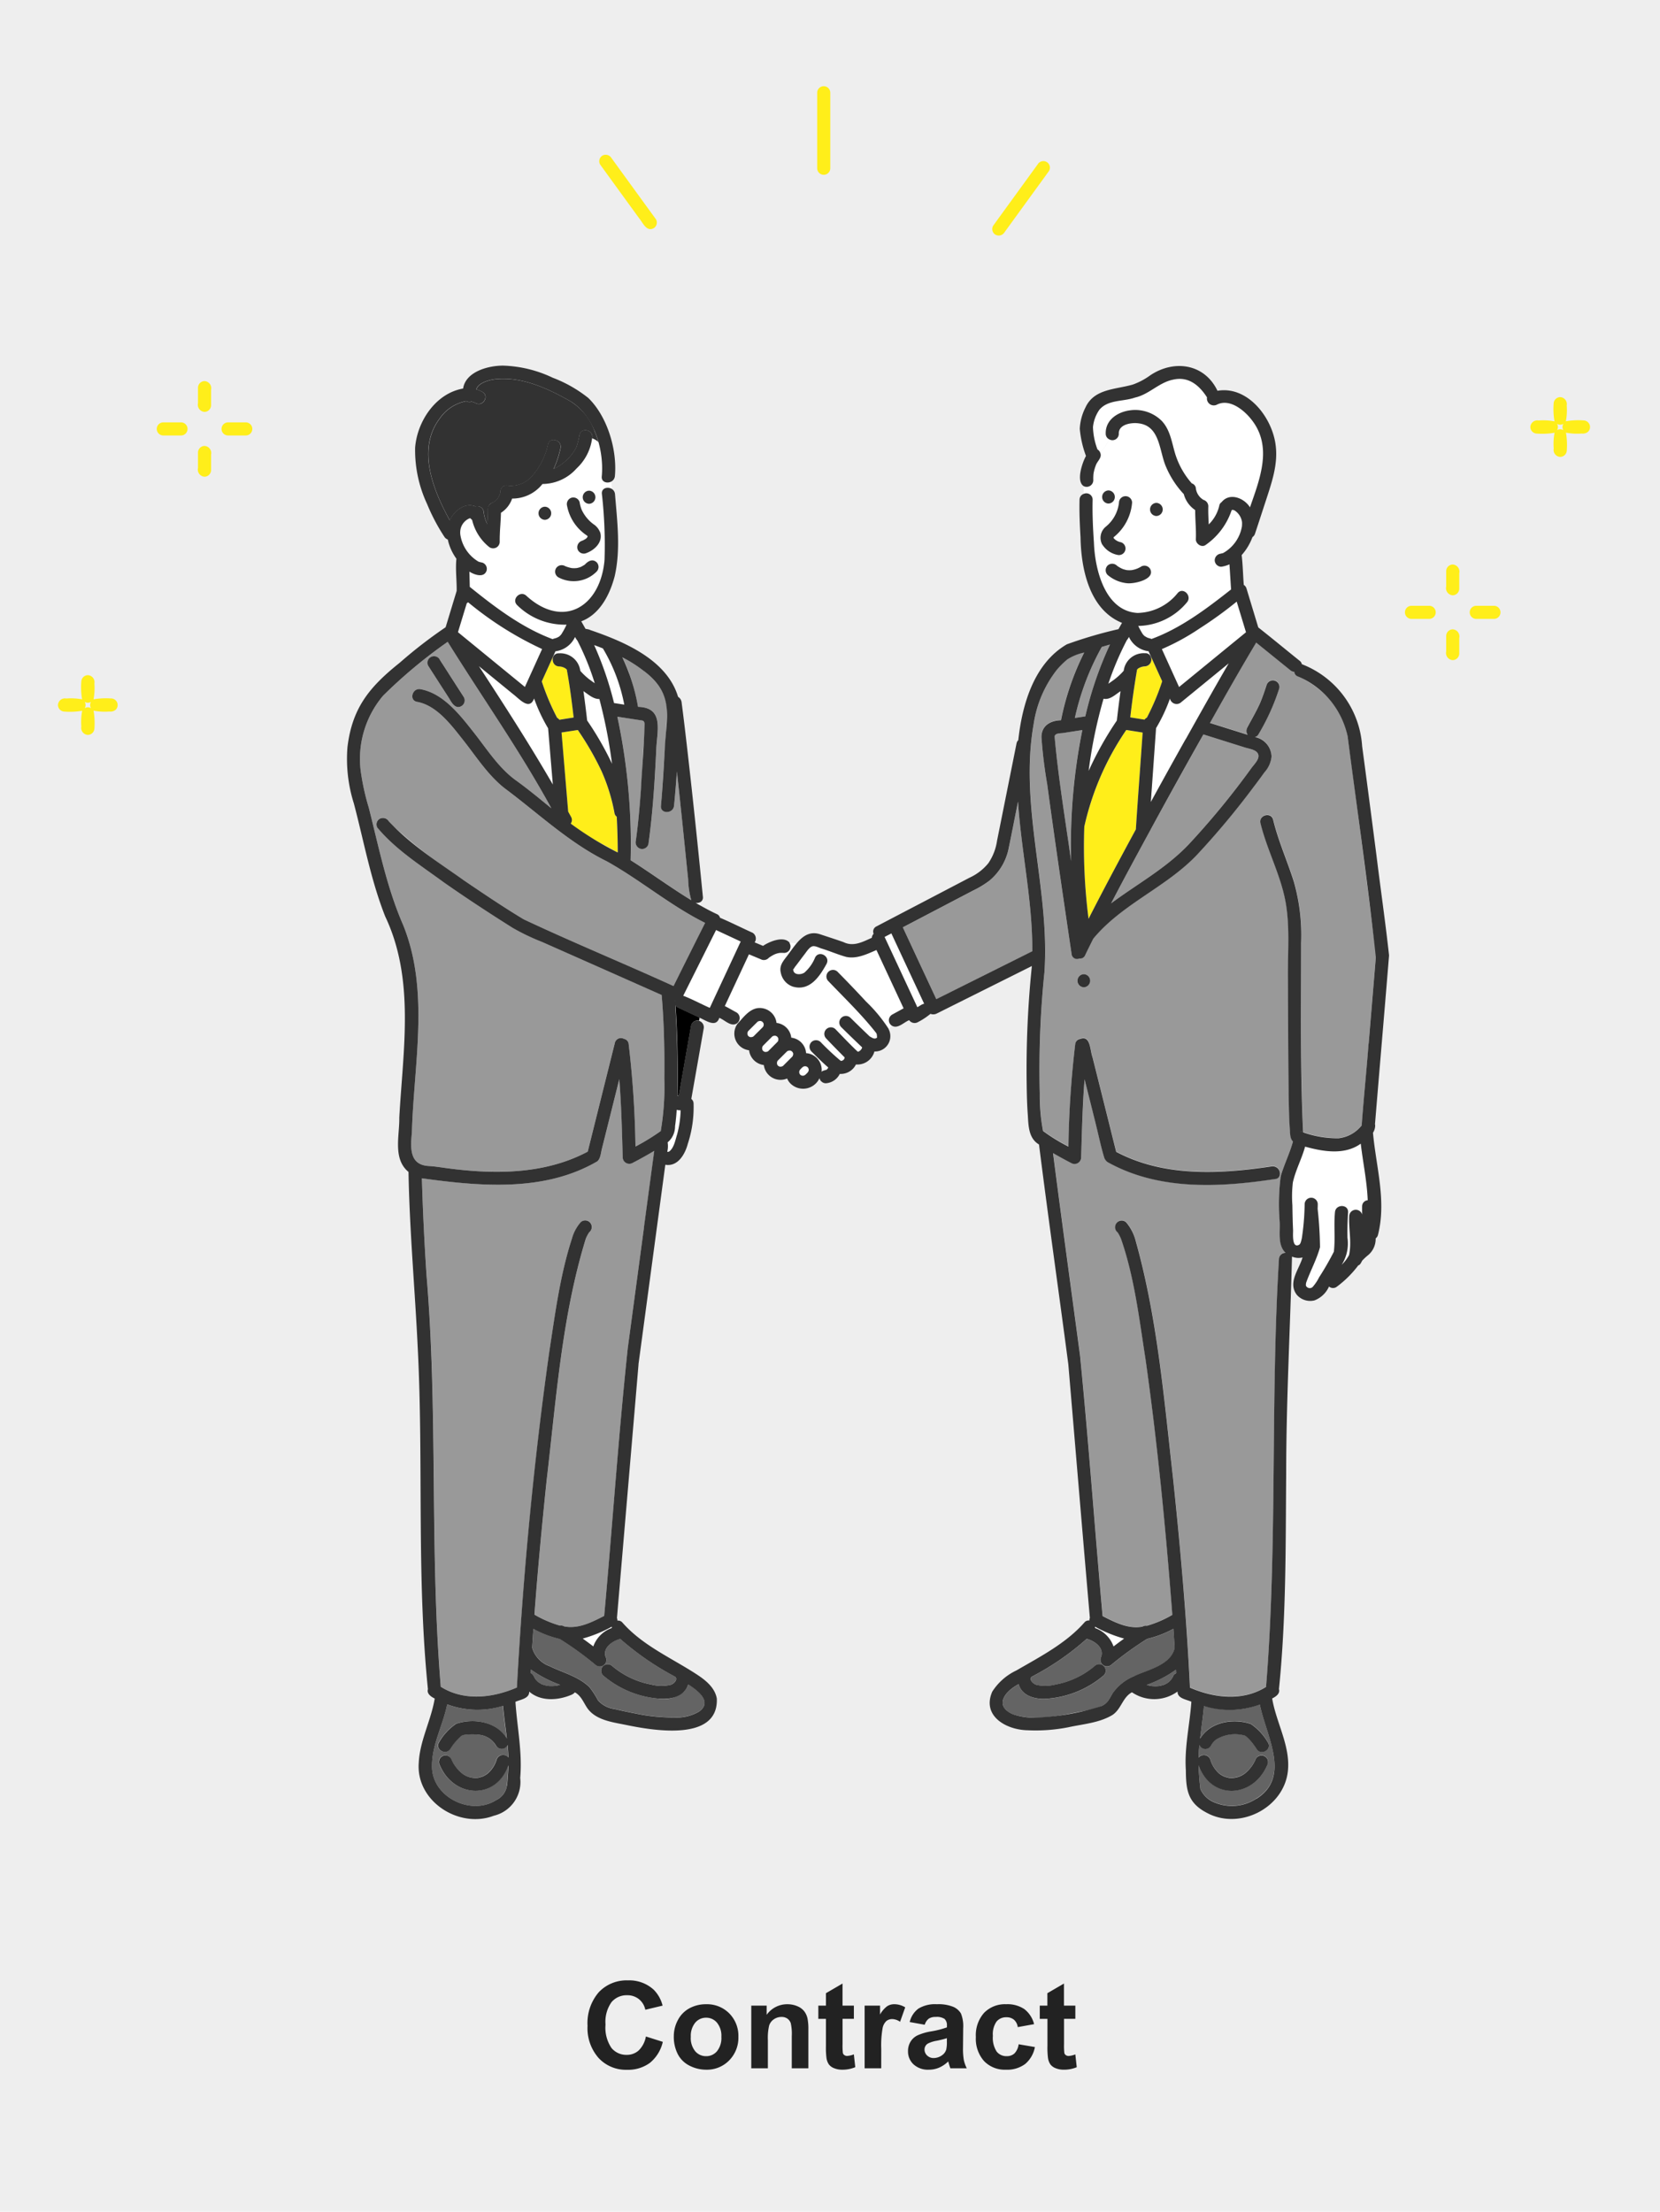 <svg xmlns="http://www.w3.org/2000/svg" width="220" height="293" viewBox="0 0 220 293">
  <g id="グループ_17573" data-name="グループ 17573" transform="translate(-720 -12681)">
    <path id="パス_17905" data-name="パス 17905" d="M0,0H220V293H0Z" transform="translate(720 12681)" fill="#eee"/>
    <g id="design" transform="translate(727.682 12692.418)">
      <g id="グループ_17440" data-name="グループ 17440" transform="translate(38.284 0.005)">
        <path id="パス_15587" data-name="パス 15587" d="M122.947,113.1h0a.081.081,0,0,0-.017.011A.081.081,0,0,0,122.947,113.1Z" transform="translate(-91.976 -49.401)" fill="#fff"/>
        <path id="パス_15588" data-name="パス 15588" d="M122.983,113.075c.079-.028.039-.023,0-.006-.006,0-.017.011-.023.011A.034.034,0,0,0,122.983,113.075Z" transform="translate(-91.989 -49.381)" fill="#fff"/>
        <path id="パス_15589" data-name="パス 15589" d="M189.211,226.008a.028.028,0,0,0-.006-.017.017.017,0,0,0-.006-.011V226l.011.011h0Z" transform="translate(-120.921 -98.703)" fill="#fff"/>
        <path id="パス_15590" data-name="パス 15590" d="M124.016,112.51l-.006.006Z" transform="translate(-92.448 -49.143)" fill="#fff"/>
        <path id="パス_15591" data-name="パス 15591" d="M145.23,215.11a.478.478,0,0,0,.006.073.3.3,0,0,1,.017-.068h-.023Z" transform="translate(-101.716 -93.956)" fill="#fff"/>
        <path id="パス_15592" data-name="パス 15592" d="M150.916,208.211q1.909-4.1,3.824-8.2l-3.267-1.521q-2.18,4.351-4.354,8.708c1.2.456,2.343,1.087,3.52,1.605.09-.2.18-.394.276-.586Z" transform="translate(-102.541 -86.697)" fill="#fff"/>
        <path id="パス_15593" data-name="パス 15593" d="M188.22,227.06Z" transform="translate(-120.492 -99.175)" fill="#fff"/>
        <path id="パス_15594" data-name="パス 15594" d="M143.52,250.68Z" transform="translate(-100.969 -109.491)" fill="#fff"/>
        <path id="パス_15595" data-name="パス 15595" d="M144.028,244.417a2.21,2.21,0,0,1-.6.653,2.991,2.991,0,0,1-.045,1.222c.028.017.045.028.056.034h.056a.223.223,0,0,1-.034.011h0s.158-.056.18-.062c.648-.5.805-1.515,1.048-2.264a13.719,13.719,0,0,0,.467-3.2,1.326,1.326,0,0,1-.518-.062,12.106,12.106,0,0,1-.608,3.661Z" transform="translate(-100.908 -105.154)" fill="#fff"/>
        <path id="パス_15596" data-name="パス 15596" d="M143.48,250.65h0s.023.011.023.017h0Z" transform="translate(-100.952 -109.478)" fill="#fff"/>
        <path id="パス_15597" data-name="パス 15597" d="M188.386,227.047s.017-.011.028-.017h-.023s-.011.006-.011.011h.006Z" transform="translate(-120.562 -99.162)" fill="#fff"/>
        <path id="パス_15598" data-name="パス 15598" d="M188.2,227.07h-.006Z" transform="translate(-120.479 -99.179)" fill="#fff"/>
        <path id="パス_15599" data-name="パス 15599" d="M188.25,227.07h0a.334.334,0,0,1,.062.017c0-.006-.017-.011-.034-.017Z" transform="translate(-120.506 -99.179)" fill="#fff"/>
        <path id="パス_15600" data-name="パス 15600" d="M188.281,227.066h.034a.017.017,0,0,0,.011-.006h-.017a.084.084,0,0,0-.039.006h.017Z" transform="translate(-120.514 -99.175)" fill="#fff"/>
        <path id="パス_15601" data-name="パス 15601" d="M188.19,227.06Z" transform="translate(-120.479 -99.175)" fill="#fff"/>
        <path id="パス_15602" data-name="パス 15602" d="M143.52,250.68Z" transform="translate(-100.969 -109.491)" fill="#fff"/>
        <path id="パス_15603" data-name="パス 15603" d="M188.37,227.07h-.011C188.353,227.076,188.358,227.076,188.37,227.07Z" transform="translate(-120.552 -99.179)" fill="#fff"/>
        <path id="パス_15604" data-name="パス 15604" d="M188.43,227.008c.039-.006.09-.028.045-.028A.312.312,0,0,0,188.43,227.008Z" transform="translate(-120.584 -99.14)" fill="#fff"/>
        <path id="パス_15605" data-name="パス 15605" d="M188.386,227.06h0Z" transform="translate(-120.562 -99.175)" fill="#fff"/>
        <path id="パス_15606" data-name="パス 15606" d="M188.19,227.07h0Z" transform="translate(-120.479 -99.179)" fill="#fff"/>
        <path id="パス_15607" data-name="パス 15607" d="M189.23,226.051v-.011h0v.023h0Z" transform="translate(-120.934 -98.729)" fill="#fff"/>
        <path id="パス_15608" data-name="パス 15608" d="M143.441,250.65Z" transform="translate(-100.918 -109.478)" fill="#fff"/>
        <path id="パス_15609" data-name="パス 15609" d="M113.85,137.474a30.592,30.592,0,0,0,2.033,4.821.891.891,0,0,1,.3.259c.631-.1,1.262-.2,1.892-.3-.248-2.118-.518-4.236-.907-6.336-.039-.045-.084-.09-.124-.13a1.663,1.663,0,0,0-.912-.3.9.9,0,0,1-.777-1.239l-.034-.023c-.49,1.081-.98,2.157-1.47,3.239Z" transform="translate(-88.01 -58.63)" fill="#ffee1a"/>
        <path id="パス_15610" data-name="パス 15610" d="M119.7,130.019a2.677,2.677,0,0,1-.31-.479,3.3,3.3,0,0,1-2.6,1.9l-.338.743.034.023a.738.738,0,0,1,.777-.5,2.66,2.66,0,0,1,2.822,2.321,8.255,8.255,0,0,0,1.233,1.155c.225.152.439.338.682.479a35.16,35.16,0,0,0-2.3-5.649Z" transform="translate(-89.146 -56.581)" fill="#fff"/>
        <path id="パス_15611" data-name="パス 15611" d="M119.843,137.332a.127.127,0,0,0-.028-.028h0a.15.15,0,0,1-.028-.034c-.034,0,.13.124.062.062Z" transform="translate(-90.601 -59.958)" fill="#fff"/>
        <path id="パス_15612" data-name="パス 15612" d="M126.31,145.575c-.169-.755-.355-1.5-.558-2.253-.8.034-1.481-.614-2.112-1.042q.27,1.943.49,3.886a41.171,41.171,0,0,1,3.3,5.739c-.282-2.129-.648-4.241-1.121-6.336Z" transform="translate(-92.286 -62.146)" fill="#fff"/>
        <path id="パス_15613" data-name="パス 15613" d="M119.486,136.968Z" transform="translate(-90.47 -59.825)" fill="#fff"/>
        <path id="パス_15614" data-name="パス 15614" d="M108.205,144.634a22.232,22.232,0,0,1-1.859-3.954c-.62,1.673-1.983.017-2.777-.569L99.03,136.4c3.368,5.159,6.708,10.341,9.795,15.675q-.313-3.717-.625-7.44Z" transform="translate(-81.537 -59.578)" fill="#fff"/>
        <path id="パス_15615" data-name="パス 15615" d="M119.79,137.26l.017.017c0-.006-.006-.017-.011-.017h0Z" transform="translate(-90.605 -59.953)" fill="#fff"/>
        <path id="パス_15616" data-name="パス 15616" d="M124.847,127.76h-.017c.011,0,.023.011.034.017a.081.081,0,0,1-.017-.011Z" transform="translate(-92.806 -55.804)" fill="#fff"/>
        <path id="パス_15617" data-name="パス 15617" d="M136.65,300.624c0-.039.006-.085.006-.124C136.656,300.534,136.65,300.584,136.65,300.624Z" transform="translate(-97.968 -131.251)" fill="#fff"/>
        <path id="パス_15618" data-name="パス 15618" d="M136.66,300.5Z" transform="translate(-97.973 -131.251)" fill="#fff"/>
        <path id="パス_15619" data-name="パス 15619" d="M133.2,136.465a29.891,29.891,0,0,1,1.172,4.421c3.582.09,2.467,3.351,2.411,5.773-.2,4.151-.456,8.308-1.036,12.425a.869.869,0,0,1-1.064.6.893.893,0,0,1-.6-1.065c.558-4.027.783-8.088.986-12.149a31.262,31.262,0,0,0,.169-3.323c-.028-.462-.276-.434-.653-.5l-2.951-.456a80.98,80.98,0,0,1,1.757,19.015c2.715,1.718,5.294,3.616,8.043,5.3a11.1,11.1,0,0,1-.417-2.765c-.479-4.765-.963-9.53-1.493-14.295-.107,1.521-.225,3.036-.377,4.545-.107,1.1-1.842,1.11-1.735,0,.107-1.093.175-2.191.248-3.284.152-3.2.513-6.421.529-9.626-.175-3.278-3.267-5.334-5.891-6.759a22.4,22.4,0,0,1,.912,2.14Z" transform="translate(-95.776 -58.674)" fill="#999"/>
        <path id="パス_15620" data-name="パス 15620" d="M75.523,155.14a72.881,72.881,0,0,0,9.338,7.159c2.591,1.763,5.2,3.531,7.9,5.148,6.534,3.087,13.275,5.835,19.865,8.843q2.1-4.182,4.185-8.37c-4.6-2.281-8.544-5.661-13.016-8.15-5.03-2.467-9.1-6.376-13.563-9.693-2.225-1.746-3.8-4.258-5.542-6.449-1.543-1.943-3.453-4.517-6.055-4.99-1.1-.2-.631-1.87.462-1.673,3.041.552,5.272,3.458,7.063,5.739,1.7,2.163,3.284,4.68,5.548,6.314,1.628,1.177,3.171,2.461,4.731,3.723-4.157-7.615-9.164-14.7-13.743-22.051a65.925,65.925,0,0,0-8.572,7.147A13.007,13.007,0,0,0,71.13,147.5a30.914,30.914,0,0,0,1.1,5.137c1.329,5.232,2.382,10.544,4.54,15.517,3.565,8.736,1.431,18.423,1.177,27.536-.18,1.954-.377,4.309,2.247,4.438.76.039,1.521.175,2.275.27,6.308.856,13.022.884,18.784-2.174q1.8-7.207,3.6-14.419a.817.817,0,0,1,1.194-.524.77.77,0,0,1,.62.6,130.347,130.347,0,0,1,.912,13.67,29.381,29.381,0,0,0,3.346-2.05c0-.028,0-.028.011-.028a34.99,34.99,0,0,0,.473-6.917c.039-3.7-.034-7.4-.355-11.09q-7.916-3.506-15.827-7.018a30.622,30.622,0,0,1-3.9-1.864c-3.1-1.954-6.162-3.965-9.169-6.06-3.041-2.23-6.336-4.3-8.775-7.221a.866.866,0,0,1,.31-1.183.894.894,0,0,1,1.183.31c.045.045.479.552.636.7Zm4.934-22.405c.76-.445,1.256.36,1.583.929q1.4,2.171,2.8,4.354a.876.876,0,0,1-.31,1.183c-.76.445-1.256-.36-1.583-.929q-1.4-2.18-2.8-4.354A.876.876,0,0,1,80.457,132.735Z" transform="translate(-69.329 -57.084)" fill="#999"/>
        <path id="パス_15621" data-name="パス 15621" d="M121.675,165.231c1.369.907,2.839,1.605,4.252,2.416q-.008-2.374-.135-4.742a.743.743,0,0,1-.3-.5,24.31,24.31,0,0,0-1.712-5.531,38.644,38.644,0,0,0-3.148-5.458l-2.157.338q.439,5.247.879,10.487c.253.462.732,1.1.332,1.571.648.49,1.307.963,1.983,1.414Z" transform="translate(-90.028 -66.138)" fill="#ffee1a"/>
        <path id="パス_15622" data-name="パス 15622" d="M111.263,372.416c-.011.158-.017.315-.023.473.36.135.456.563.659.839a3.977,3.977,0,0,0,.377.377c.152.084.3.2.462.27h.011a4.015,4.015,0,0,0,.721.2,4.821,4.821,0,0,0,1.1-.006c.191-.034.383-.084.574-.135a15.125,15.125,0,0,1-3.881-2.022Z" transform="translate(-86.87 -162.659)" fill="#646464"/>
        <path id="パス_15623" data-name="パス 15623" d="M131.692,371.166a4.172,4.172,0,0,1-3.464.9,12.955,12.955,0,0,1-7.249-3.07.881.881,0,0,1,0-1.228.892.892,0,0,1,1.228,0,11.109,11.109,0,0,0,5.148,2.439,5.246,5.246,0,0,0,2.625.028c.383-.135.935-.67.574-1.048a37.643,37.643,0,0,1-7.305-5.024c-1.014.259-2.326,1.16-1.926,2.36a.871.871,0,0,1-1.363,1.048,44.4,44.4,0,0,0-4.72-3.408,13.805,13.805,0,0,1-3.486-1.335c-.056.834-.113,1.673-.163,2.506a3.684,3.684,0,0,0,2.309,2.433c1.78.879,3.83,1.363,5.283,2.788a10.64,10.64,0,0,1,1.126,1.735,3.526,3.526,0,0,0,2.219,1.16c.9.22,1.8.406,2.709.58a24.17,24.17,0,0,0,5.21.535,5.873,5.873,0,0,0,3.267-.783c1.7-1.239.056-2.647-1.453-3.6a2.481,2.481,0,0,1-.563.98Z" transform="translate(-87.023 -158.475)" fill="#646464"/>
        <path id="パス_15624" data-name="パス 15624" d="M124.882,364.949a4,4,0,0,1,2.45-2.439c0-.062,0-.124.006-.18a18.04,18.04,0,0,1-3.858,1.577c.473.338.941.687,1.408,1.042Z" transform="translate(-92.216 -158.256)" fill="#fff"/>
        <path id="パス_15625" data-name="パス 15625" d="M90.009,380.61c-.535,2.72-2,5.3-2.011,8.088-.124,4.128,5.109,6.736,8.482,4.607a2.564,2.564,0,0,0,1.453-1.949c.073-.9.158-1.8.18-2.7-1.616,4.686-7.249,4.354-9.091.011a.867.867,0,0,1,1.5-.873,4.865,4.865,0,0,0,1.4,1.909,2.9,2.9,0,0,0,2.168.625,5.606,5.606,0,0,0,.665-.2,3.6,3.6,0,0,0,.569-.338,3.9,3.9,0,0,0,1.228-1.887.9.9,0,0,1,1.555-.265c-.017-.558-.056-1.11-.107-1.662a.862.862,0,0,1-1.526.1,2.944,2.944,0,0,0-2.337-1.464,7.74,7.74,0,0,0-1.769.017,2.829,2.829,0,0,0-.315.056.7.7,0,0,0-.113.056c-.039.023-.079.051-.118.079a7.33,7.33,0,0,0-1.4,1.667c-.6.941-2.1.073-1.5-.873a7.438,7.438,0,0,1,2.259-2.439c2.315-.789,5.384-.293,6.714,1.943-.163-1.436-.383-2.872-.507-4.314a11.5,11.5,0,0,1-7.4-.2Z" transform="translate(-76.718 -166.24)" fill="#646464"/>
        <path id="パス_15626" data-name="パス 15626" d="M113.94,375.92c.034.017.034.011,0,0Z" transform="translate(-88.05 -164.192)" fill="#fff"/>
        <path id="パス_15627" data-name="パス 15627" d="M141.868,245.7a.128.128,0,0,1-.023.006.034.034,0,0,1-.006.023c.062-.039.113-.073.028-.028Z" transform="translate(-100.235 -107.308)" fill="#fff"/>
        <path id="パス_15628" data-name="パス 15628" d="M127.72,135.442c.406,1.217.76,2.456,1.076,3.7.451.068.907.141,1.357.208a22.9,22.9,0,0,0-2.839-7.457c-.383-.152-.766-.293-1.155-.434a40.131,40.131,0,0,1,1.56,3.976Z" transform="translate(-93.387 -57.42)" fill="#fff"/>
        <path id="パス_15629" data-name="パス 15629" d="M141.83,245.787v-.017h0Z" transform="translate(-100.231 -107.347)" fill="#fff"/>
        <path id="パス_15630" data-name="パス 15630" d="M113.564,244.637a.876.876,0,0,1-1.3-.749c-.1-3.436-.18-6.911-.451-10.358q-1.166,4.655-2.326,9.31c-.124.49-.18,1.245-.591,1.583-7.029,4.089-15.506,3.312-23.245,2.247q.161,6.463.62,12.915c1.532,18.119.377,36.329,1.881,54.442,3.064,1.932,6.888,1.487,10.088.1q1.217-22.287,4.286-44.434c.777-5.052,1.431-10.178,3.013-15.05a5.6,5.6,0,0,1,1.16-2.163.874.874,0,1,1,1.126,1.335,4.917,4.917,0,0,0-.451.85c-3.194,10.341-3.926,21.324-5.193,32.031-.62,5.914-1.177,11.839-1.616,17.776a14.417,14.417,0,0,0,3.385,1.453.8.8,0,0,1,.58.113h.011c1.853.349,3.627-.552,5.266-1.4,1.081-11.822,1.876-23.684,3.126-35.489q1.757-13.061,3.515-26.128c-.946.563-1.9,1.1-2.878,1.605Z" transform="translate(-75.693 -102.001)" fill="#999"/>
        <path id="パス_15631" data-name="パス 15631" d="M118.042,129.31s-.034.034-.062.056C118.014,129.344,118.042,129.327,118.042,129.31Z" transform="translate(-89.814 -56.481)" fill="#fff"/>
        <path id="パス_15632" data-name="パス 15632" d="M292.578,245.82c-.152-.208-.051.011.011.011a.017.017,0,0,0-.006-.011c-.006,0-.017-.006-.023-.006h.023Z" transform="translate(-166.038 -107.33)" fill="#fff"/>
        <path id="パス_15633" data-name="パス 15633" d="M189.188,225.938h0c0-.011-.006-.023,0-.028v.023Z" transform="translate(-120.914 -98.673)" fill="#fff"/>
        <path id="パス_15634" data-name="パス 15634" d="M240.666,140.843a48.3,48.3,0,0,1,3.267-9.513c-.36.107-.721.2-1.081.315a34.141,34.141,0,0,0-3.571,9.412c.462-.073.924-.141,1.386-.214Z" transform="translate(-142.794 -57.363)" fill="#999"/>
        <path id="パス_15635" data-name="パス 15635" d="M248.3,164.594c.276-4.275.6-8.556.9-12.83-.721-.113-1.442-.225-2.168-.344a36.716,36.716,0,0,0-5.565,12.808,75.041,75.041,0,0,0,.563,12.217c2.028-3.982,4.14-7.919,6.269-11.845Z" transform="translate(-143.729 -66.138)" fill="#ffee1a"/>
        <path id="パス_15636" data-name="パス 15636" d="M253.816,137.289h-.011c.023,0,.028-.017.034-.039-.028.028-.051.056-.079.084a.367.367,0,0,1,.056-.051Z" transform="translate(-149.118 -59.949)" fill="#fff"/>
        <path id="パス_15637" data-name="パス 15637" d="M246.26,146.172c.152-1.3.31-2.6.49-3.892-.659.428-1.408,1.194-2.253,1a62.048,62.048,0,0,0-1.977,9.558,44.22,44.22,0,0,1,3.74-6.674Z" transform="translate(-144.209 -62.146)" fill="#fff"/>
        <path id="パス_15638" data-name="パス 15638" d="M260.038,152.466c-4.162,7.412-8.28,14.841-12.228,22.372,3.486-2.591,7.209-4.6,10.223-7.744a105.472,105.472,0,0,0,8.387-10.2c.315-.434.986-1.076.918-1.65-.09-.743-1.217-.867-1.78-1.048q-2.763-.87-5.52-1.735Z" transform="translate(-146.519 -66.592)" fill="#999"/>
        <path id="パス_15639" data-name="パス 15639" d="M261.27,375.41c-.045.034-.056.051,0,0Z" transform="translate(-152.382 -163.969)" fill="#fff"/>
        <path id="パス_15640" data-name="パス 15640" d="M189.26,226.116v-.006h0Z" transform="translate(-120.947 -98.76)" fill="#fff"/>
        <path id="パス_15641" data-name="パス 15641" d="M292.65,245.9s.017,0,.023.006,0-.006-.023-.011h0Z" transform="translate(-166.104 -107.399)" fill="#fff"/>
        <path id="パス_15642" data-name="パス 15642" d="M299.5,248.676c-2.146,1.549-4.985,1.053-7.378.394-.445,1.628-1.256,3.1-1.622,4.742a15.965,15.965,0,0,0-.062,3.025c.017,1.1.039,2.208.09,3.312.017.355-.191,2.422.777,1.938.259-.13.315-.631.389-.884a31.942,31.942,0,0,0,.372-4.523.868.868,0,0,1,1.735,0c0,.214-.011.428-.017.642.22,1.667.253,3.391.315,5.069-.411,1.543-1.217,3.041-1.785,4.557a1.243,1.243,0,0,0-.079.552.567.567,0,0,0,.862.192,5.9,5.9,0,0,0,.879-1.3,37.659,37.659,0,0,0,1.96-3.4v-.006c.208-1.718-.017-3.481.152-5.21.068-1.11,1.8-1.115,1.735,0s-.1,2.242-.079,3.357a5.281,5.281,0,0,1-.766,3.593,5.13,5.13,0,0,0,.974-1.284c.377-1.678-.062-3.458.023-5.17a.874.874,0,0,1,1.712-.208c.017-.71-.22-1.814.738-1.9-.1-2.5-.636-4.99-.924-7.5Z" transform="translate(-165.12 -108.613)" fill="#fff"/>
        <path id="パス_15643" data-name="パス 15643" d="M231.82,245.76h0a.126.126,0,0,1,.028.028C231.837,245.777,231.831,245.766,231.82,245.76Z" transform="translate(-139.535 -107.342)" fill="#fff"/>
        <path id="パス_15644" data-name="パス 15644" d="M244.04,362.33a.644.644,0,0,1,.006.18,4.013,4.013,0,0,1,2.45,2.439c.462-.355.929-.7,1.408-1.042a17.808,17.808,0,0,1-3.858-1.577Z" transform="translate(-144.873 -158.256)" fill="#fff"/>
        <path id="パス_15645" data-name="パス 15645" d="M271.937,381.3a14.935,14.935,0,0,1-2.827-.5c-.13,1.442-.344,2.878-.513,4.326,1.329-2.242,4.4-2.743,6.725-1.949a7.325,7.325,0,0,1,2.259,2.439c.6.946-.9,1.814-1.5.873-.158-.248-.321-.473-.5-.71a6.342,6.342,0,0,0-.9-.963.981.981,0,0,0-.225-.13c-.1-.023-.2-.039-.293-.056a4.715,4.715,0,0,0-3.475.636c.079-.062-.124.113-.118.107a2.634,2.634,0,0,0-.535.7.86.86,0,0,1-1.532-.113c-.051.558-.09,1.121-.107,1.678a.9.9,0,0,1,1.56.259,3.9,3.9,0,0,0,1.228,1.887,3.444,3.444,0,0,0,.558.327,3.181,3.181,0,0,0,.636.191.306.306,0,0,1,.062.011c.028,0,.056.006.079.006a2.9,2.9,0,0,0,2.067-.631,4.92,4.92,0,0,0,1.4-1.909.867.867,0,0,1,1.5.873c-1.859,4.342-7.423,4.669-9.091,0,.039,1.048.118,2.106.242,3.143a3.423,3.423,0,0,0,2,1.825,5.933,5.933,0,0,0,5.4-.541c4.664-2.878,1.3-8.381.467-12.493a10.587,10.587,0,0,1-4.573.7Z" transform="translate(-155.512 -166.232)" fill="#646464"/>
        <path id="パス_15646" data-name="パス 15646" d="M245.089,365.373c-.056-.839-.107-1.684-.169-2.523a13.426,13.426,0,0,1-3.475,1.329,43.07,43.07,0,0,0-4.72,3.408.871.871,0,0,1-1.363-1.048c.4-1.2-.918-2.1-1.932-2.36a35.907,35.907,0,0,1-7.305,5.03c-.377.4.248.941.642,1.065a5.608,5.608,0,0,0,2.557-.051,11.138,11.138,0,0,0,5.148-2.439.866.866,0,1,1,1.222,1.228,12.939,12.939,0,0,1-7.249,3.07c-1.538.191-3.554-.186-4.033-1.9-1.825.958-3.323,2.872-.743,3.993,3,.946,6.246.158,9.248-.422a12.168,12.168,0,0,0,2.484-.67c.839-.383,1.042-1.019,1.5-1.746a6.453,6.453,0,0,1,2.856-2.23c1.825-.85,4.821-1.442,5.334-3.723Z" transform="translate(-135.373 -158.483)" fill="#646464"/>
        <path id="パス_15647" data-name="パス 15647" d="M260.071,372.436a15.343,15.343,0,0,1-3.881,2.011c.2.051.394.1.6.135a4.871,4.871,0,0,0,1.11,0,3.876,3.876,0,0,0,.665-.186,2.527,2.527,0,0,0,.507-.293,3.92,3.92,0,0,0,.372-.377h0c.208-.276.293-.7.648-.828-.011-.158-.017-.31-.023-.467Z" transform="translate(-150.179 -162.668)" fill="#646464"/>
        <path id="パス_15648" data-name="パス 15648" d="M195.4,199.26c-.3.158-.6.31-.9.467q2.171,4.655,4.343,9.316a3.225,3.225,0,0,1,.9-.462q-2.171-4.664-4.348-9.322Z" transform="translate(-123.235 -87.033)" fill="#fff"/>
        <path id="パス_15649" data-name="パス 15649" d="M255.23,128.92a.31.31,0,0,0,.039.051A.3.3,0,0,1,255.23,128.92Z" transform="translate(-149.76 -56.311)" fill="#fff"/>
        <path id="パス_15650" data-name="パス 15650" d="M261.178,140.858a.893.893,0,0,1-1.5-.479,22.367,22.367,0,0,1-1.847,3.931l-.693,9.783c3.391-6.156,6.8-12.3,10.324-18.384l-6.286,5.137Z" transform="translate(-150.594 -59.276)" fill="#fff"/>
        <path id="パス_15651" data-name="パス 15651" d="M234.5,152.269c.5,5.5,1.425,11.028,2.191,16.52a76.711,76.711,0,0,1,1.487-17.359c-.85.13-1.7.265-2.551.394C235.255,151.881,234.59,151.824,234.5,152.269Z" transform="translate(-140.706 -66.142)" fill="#999"/>
        <path id="パス_15652" data-name="パス 15652" d="M215.966,188.1c.045-6.657-1.47-13.2-1.887-19.837-.411,2.05-.817,4.106-1.233,6.156a7.461,7.461,0,0,1-2.529,4.3,11.854,11.854,0,0,1-2.185,1.329l-9.322,4.878q2.222,4.757,4.438,9.513c4.241-2.112,8.471-4.241,12.718-6.342Z" transform="translate(-125.118 -73.493)" fill="#999"/>
        <path id="パス_15653" data-name="パス 15653" d="M293.04,246.3v0Z" transform="translate(-166.274 -107.574)" fill="#fff"/>
        <path id="パス_15654" data-name="パス 15654" d="M171.124,227.716l.051-.051a.364.364,0,0,0,.045-.051c.017-.028.034-.056.051-.079a.028.028,0,0,1,.006-.017,1.318,1.318,0,0,1,.039-.141v-.163a.34.34,0,0,0-.028-.1c-.017-.028-.051-.084-.079-.124a.452.452,0,0,0-.073-.073l-.118-.068a.679.679,0,0,0-.1-.028h-.163a1.321,1.321,0,0,0-.141.039.853.853,0,0,0-.1.056c-.406.4-.805.805-1.211,1.205l-.039.039c-.017.028-.034.051-.051.079a.028.028,0,0,1-.006.017,1.313,1.313,0,0,1-.039.141v.158a.766.766,0,0,0,.039.141c.011.023.023.039.039.068.039.039.051.056.1.1l.118.068a.265.265,0,0,0,.09.023h.169a1.317,1.317,0,0,0,.141-.039.846.846,0,0,0,.1-.056c.389-.377.766-.766,1.149-1.149Z" transform="translate(-112.172 -99.07)" fill="#fff"/>
        <path id="パス_15655" data-name="パス 15655" d="M175.648,231.169c.011-.034.017-.068.028-.1v-.158a.682.682,0,0,0-.028-.1c-.023-.045-.051-.084-.073-.13l-.068-.068a.962.962,0,0,0-.13-.073c-.034-.011-.068-.017-.1-.028h-.158a.679.679,0,0,0-.1.028c-.051.028-.1.056-.152.09a3.574,3.574,0,0,0-.327.327c-.034.051-.062.1-.09.152-.011.034-.017.068-.028.1v.158a.679.679,0,0,0,.028.1,1.432,1.432,0,0,0,.09.158c.006.011.017.017.023.023a1.433,1.433,0,0,0,.158.09c.034.011.068.017.1.028h.158a.683.683,0,0,0,.1-.028c.051-.028.1-.056.152-.09a3.579,3.579,0,0,0,.327-.327C175.592,231.27,175.62,231.22,175.648,231.169Z" transform="translate(-114.465 -100.682)" fill="#fff"/>
        <path id="パス_15656" data-name="パス 15656" d="M184.84,229.04Z" transform="translate(-119.016 -100.04)" fill="#fff"/>
        <path id="パス_15657" data-name="パス 15657" d="M184.95,228.88c.023-.028.023-.039,0,0Z" transform="translate(-119.064 -99.959)" fill="#fff"/>
        <path id="パス_15658" data-name="パス 15658" d="M188.166,227.09l-.006.006.011-.006Z" transform="translate(-120.466 -99.188)" fill="#fff"/>
        <path id="パス_15659" data-name="パス 15659" d="M166.1,227.048a.094.094,0,0,0-.034-.028A.252.252,0,0,0,166.1,227.048Z" transform="translate(-110.818 -99.157)" fill="#fff"/>
        <path id="パス_15660" data-name="パス 15660" d="M167.676,223.446l-.118-.068a.682.682,0,0,0-.1-.028h-.163a1.314,1.314,0,0,0-.141.039.847.847,0,0,0-.1.056q-.625.617-1.25,1.25a.846.846,0,0,0-.056.1,1.313,1.313,0,0,1-.039.141v.158a.765.765,0,0,0,.039.141c.011.023.023.039.039.068.039.039.051.056.1.1l.118.068a.265.265,0,0,0,.09.023h.169a1.316,1.316,0,0,0,.141-.039.84.84,0,0,0,.1-.056c.017-.011.028-.028.045-.039.4-.406.805-.8,1.205-1.205.017-.028.034-.056.051-.079a.028.028,0,0,1,.006-.017,1.311,1.311,0,0,1,.039-.141v-.163a.342.342,0,0,0-.028-.1c-.017-.028-.051-.084-.079-.124a.45.45,0,0,0-.073-.073Z" transform="translate(-110.661 -97.555)" fill="#fff"/>
        <path id="パス_15661" data-name="パス 15661" d="M169.574,230.518a.094.094,0,0,0-.034-.028A.252.252,0,0,0,169.574,230.518Z" transform="translate(-112.334 -100.673)" fill="#fff"/>
        <path id="パス_15662" data-name="パス 15662" d="M185.13,228.44v0Z" transform="translate(-119.143 -99.778)" fill="#fff"/>
        <path id="パス_15663" data-name="パス 15663" d="M162.285,221.309a.028.028,0,0,1-.006.017,1.316,1.316,0,0,1-.039.141v.158a.764.764,0,0,0,.039.141c.011.023.023.039.039.068a.615.615,0,0,1,.056.062.494.494,0,0,0,.045.039l.118.068a.265.265,0,0,0,.09.023h.169a1.319,1.319,0,0,0,.141-.039.846.846,0,0,0,.1-.056c.017-.011.028-.028.045-.039l.006-.006c.4-.4.8-.794,1.2-1.2.023-.034.039-.062.062-.1a1.319,1.319,0,0,1,.039-.141v-.163a.342.342,0,0,0-.028-.1c-.017-.028-.051-.084-.079-.124a.45.45,0,0,0-.073-.073l-.118-.068a.681.681,0,0,0-.1-.028h-.163a1.312,1.312,0,0,0-.141.039.846.846,0,0,0-.1.056c-.017.011-.028.028-.045.039-.4.406-.805.8-1.205,1.205-.017.028-.034.056-.051.079Z" transform="translate(-109.145 -96.043)" fill="#fff"/>
        <path id="パス_15664" data-name="パス 15664" d="M243.483,83.937a5.191,5.191,0,0,0-.535.924,5.009,5.009,0,0,0-.31,1.138,6.025,6.025,0,0,0-.023.845.879.879,0,0,1-1.239.783l-.017,1a.836.836,0,0,1,1.166.783c-.051,1.881.045,3.774.169,5.655.118,3.554,1.453,9.1,5.779,9.344a7.008,7.008,0,0,0,5.323-2.636c.727-.85,1.949.383,1.222,1.228a8.591,8.591,0,0,1-6.455,3.126,9.477,9.477,0,0,0,.591,1.076,2.342,2.342,0,0,0,.259.27c.113.073.231.141.349.2.18.079.383.1.558.186h0c3.9-1.436,7.311-4.021,10.549-6.567-.073-1.11-.141-2.219-.214-3.329a3.616,3.616,0,0,1-1.087.321.871.871,0,0,1-.867-.867.894.894,0,0,1,.867-.867c-.237.034.22-.056.27-.09a5.006,5.006,0,0,0,2.45-3.413.963.963,0,0,0,.023-.124V92.9c.022-.169.006-.349.011-.524a2.189,2.189,0,0,0-1.036-1.577c-.006,0-.27-.068-.141-.045-.107-.017-.068-.011-.13,0-.011,0-.079.084-.011-.023-.023.034-.051.062-.073.09A9.1,9.1,0,0,1,257.5,95.4a.869.869,0,0,1-1.3-.749c.045-1.29-.1-2.58-.09-3.869a3.639,3.639,0,0,1-1.509-2.112,12.154,12.154,0,0,1-2.337-3.577c-.935-2.073-.766-5.446-3.65-5.8-.952-.13-2.664.113-2.63,1.38a.838.838,0,0,1-1.239.749,8.593,8.593,0,0,1-1.205,1.78.792.792,0,0,1-.056.738Zm7.508,5.886a.868.868,0,0,1,0,1.735A.868.868,0,0,1,250.991,89.823ZM248.1,98.649a3.327,3.327,0,0,0,.377-.13c.175-.079.338-.163.507-.259a.865.865,0,1,1,.873,1.493,4.431,4.431,0,0,1-5.328-.394.881.881,0,0,1,0-1.228.892.892,0,0,1,1.228,0c-.034-.028-.045-.034-.039-.034a3.417,3.417,0,0,0,.772.462,3.081,3.081,0,0,0,.614.169,3.792,3.792,0,0,0,.62,0c.13-.023.253-.051.383-.084Zm-3.458-10.476a.868.868,0,0,1,0,1.735A.868.868,0,0,1,244.644,88.173ZM244.278,93a4.767,4.767,0,0,0,1.774-3.222.867.867,0,0,1,1.735,0,6.547,6.547,0,0,1-2.428,4.579c-.011.017-.023.039-.034.056v.023c.006-.034.011-.028.011,0s.017.056.028.084a1.675,1.675,0,0,0,.929.513.865.865,0,1,1-.462,1.667c-1.774-.383-3.081-2.23-1.543-3.712Z" transform="translate(-143.702 -34.623)" fill="#fff"/>
        <path id="パス_15665" data-name="パス 15665" d="M264.4,74.132c-.98-1.217-2.867-2.709-4.5-1.864a.911.911,0,0,1-1.3-.969c-1.025-1.6-2.456-2.811-4.472-2.354-1.892.366-3.194,1.96-5.08,2.382-1.56.552-3.582.242-4.726,1.628a4.942,4.942,0,0,0-.839,2.281,9.145,9.145,0,0,0,.6,2.974.846.846,0,0,1,.366.445,8.594,8.594,0,0,0,1.205-1.78.8.8,0,0,1-.49-.749c-.056-1.853,1.628-2.912,3.284-3.109a4.952,4.952,0,0,1,4.151,1.419c1.115,1.205,1.307,2.833,1.769,4.343a10.684,10.684,0,0,0,2.2,3.92.783.783,0,0,1,.529.569,2.079,2.079,0,0,0,1.025,1.622.891.891,0,0,1,.636.834c-.028.805.017,1.611.056,2.416a5.006,5.006,0,0,0,1.4-2.49.677.677,0,0,1,.3-.456c1.048-1.318,2.985-.58,3.768.682,1.341-3.853,3.07-8.161.107-11.738Z" transform="translate(-144.625 -30.073)" fill="#fff"/>
        <path id="パス_15666" data-name="パス 15666" d="M145.31,216.11c.276,3.993.327,7.981.265,11.991a.927.927,0,0,1,.175.023c.552-3.109,1.093-6.218,1.645-9.327a.873.873,0,0,1,1.048-.608l.056-.422c-.935-.434-1.87-.873-2.8-1.307a.793.793,0,0,1-.377-.349Z" transform="translate(-101.751 -94.392)"/>
        <path id="パス_15667" data-name="パス 15667" d="M109.235,75.918a7.759,7.759,0,0,0-3.317-4.151c-3-1.7-6.426-3.278-9.952-2.884-.789.113-2.18.467-2.456,1.346a4.025,4.025,0,0,1,.783.321c.98.529.107,2.028-.873,1.5a2.3,2.3,0,0,0-.546-.2.853.853,0,0,1-.7-.062,5.518,5.518,0,0,0-3.5,2.281c-3.1,4.072-.867,9.547,1.324,13.518.546-1.267,2.011-2.422,3.391-1.853a.865.865,0,0,1,1.11.822,4.953,4.953,0,0,0,.467,1.521c.045-.67.09-1.346.079-2.022a.891.891,0,0,1,.636-.834l.051-.017a1.68,1.68,0,0,0,.3-.191,1.936,1.936,0,0,0,.473-.608s.107-.237.068-.135a2.906,2.906,0,0,0,.135-.445.779.779,0,0,1,.834-.862,3.668,3.668,0,0,0,3.194-1.07,9.365,9.365,0,0,0,2.106-3.7c.056-.214.118-.428.158-.648.22-1.093,1.881-.625,1.673.462-.051.253-.113.5-.186.755a11.643,11.643,0,0,1-.743,2.011,6.531,6.531,0,0,0,3.036-2.9,12.421,12.421,0,0,0,.406-1.622c.27-1.093,1.954-.608,1.667.479a2.24,2.24,0,0,1,.839.5c-.13-.439-.276-.873-.439-1.3Z" transform="translate(-76.343 -30.062)" fill="#323232"/>
        <path id="パス_15668" data-name="パス 15668" d="M114.758,89.528l-.1-.958c-.546.27-1.324.039-1.228-.715a11.185,11.185,0,0,0-.473-4.534,2.4,2.4,0,0,0-.839-.5,6.614,6.614,0,0,1-2.056,3.982,6.065,6.065,0,0,1-4.517,2.056,5.071,5.071,0,0,1-4.021,1.932,3.631,3.631,0,0,1-1.481,1.887c-.023,1.284-.186,2.563-.163,3.847a.872.872,0,0,1-1.481.614,6.525,6.525,0,0,1-2.174-3.515,1.164,1.164,0,0,1-.214-.225c.006.011.006.017.011.023h0c.028.056-.034,0,0,0h0c-.146-.028.028-.034-.141-.011a2.028,2.028,0,0,0-1.222,1.605v.011a3.466,3.466,0,0,0,0,.541,5.006,5.006,0,0,0,2.4,3.577,2.111,2.111,0,0,0,.484.124.869.869,0,0,1,.6,1.065c-.338,1.025-1.616.558-2.281.135.017.676.034,1.352.051,2.022,3.351,2.7,6.917,5.413,10.983,6.928h0c.18-.1.383-.113.569-.191.1-.051.169-.09.282-.146a2.768,2.768,0,0,0,.287-.287,9.646,9.646,0,0,0,.71-1.3,8.94,8.94,0,0,1-6.55-2.585c-.8-.777.422-2,1.228-1.228a7.187,7.187,0,0,0,4.686,2.106c3.627.1,5.407-3.734,5.666-6.888a35,35,0,0,0-.034-4.348c-.062-1.459-.141-2.923-.315-4.371-.1-.8.777-1.008,1.324-.659Zm-3.03.231a.868.868,0,0,1,0,1.735A.868.868,0,0,1,111.728,89.759Zm-5.858,3.858a.868.868,0,0,1,0-1.735A.868.868,0,0,1,105.87,93.617Zm6.86,6.86a4.268,4.268,0,0,1-5.075.76.874.874,0,0,1-.31-1.183.884.884,0,0,1,1.183-.31l.1.045a3.927,3.927,0,0,0,.789.225.127.127,0,0,1,.039.006,2.6,2.6,0,0,0,.591,0,3.114,3.114,0,0,0,.546-.141c.011-.006.017-.011.028-.017a4.046,4.046,0,0,0,.546-.3c.417-.456,1-.822,1.566-.31a.874.874,0,0,1,0,1.222Zm.372-3.954a3.061,3.061,0,0,1-1.859,1.532.872.872,0,0,1-1.065-.6.894.894,0,0,1,.6-1.065c-.028.011-.039.017-.034.011a3.385,3.385,0,0,0,.552-.287.161.161,0,0,0,.045-.039s.079-.084.107-.113a1.014,1.014,0,0,1,.056-.1.347.347,0,0,1,.017-.062c0-.039,0-.034.017.034a.221.221,0,0,0-.011-.073c-.017-.056.006.028-.039-.017-.023-.017-.084-.079-.09-.079a6.041,6.041,0,0,1-2.6-3.92.888.888,0,0,1,.6-1.065.871.871,0,0,1,1.065.6,4.55,4.55,0,0,0,.265.986,5,5,0,0,0,1.566,1.921,1.847,1.847,0,0,1,.794,2.326Z" transform="translate(-79.625 -36.176)" fill="#fff"/>
        <path id="パス_15669" data-name="パス 15669" d="M150.05,192.033c.2.118.411.231.62.349l-.039-.422A.92.92,0,0,1,150.05,192.033Z" transform="translate(-103.821 -83.844)" fill="#fff"/>
        <path id="パス_15670" data-name="パス 15670" d="M178.8,212.2c-.58-1.177,1.115-1.515,1.831-2.022q-1.8-3.861-3.6-7.728c-1.25.541-2.625,1.211-4.01.912-1.1-.3-2.174-.777-3.272-1.11-.377-.113-.89-.434-1.279-.265s-.7.682-.946,1c-.434.563-.85,1.143-1.29,1.7-.051.068-.242.428-.231.253-.062.85.98.834,1.476.513a5.457,5.457,0,0,0,1.436-2.033c.541-.98,2.033-.1,1.5.873-.918,1.673-2.242,3.661-4.483,3a2.4,2.4,0,0,1-1.571-1.814c-.242-.957.315-1.56.856-2.275.383-.507.777-1.1,1.217-1.616a4.271,4.271,0,0,0-.879-.1.854.854,0,0,1-.721,1.312,3.182,3.182,0,0,0-.518-.006h-.045a2.733,2.733,0,0,0-.7.2,5.585,5.585,0,0,0-.749.445.888.888,0,0,1-.9.27l-1.74-.727q-1.6,3.43-3.2,6.86c.524.259,1.025.563,1.543.839a.9.9,0,0,1,.4.518.854.854,0,0,1-.332.929l.056.068c.715-.772,1.476-1.847,2.563-2.056a2.238,2.238,0,0,1,2.608,1.943,2.2,2.2,0,0,1,1.954,1.954,2.215,2.215,0,0,1,1.966,2.05,2.214,2.214,0,0,1,2.05,2.473.727.727,0,0,1,.237-.146c.118-.062.253-.062.377-.113l.073-.039c.034-.034.068-.062.1-.1a1.116,1.116,0,0,0,.107-.175c-.783-.676-1.515-1.4-2.242-2.135a.886.886,0,0,1,0-1.228.875.875,0,0,1,1.228,0,31.975,31.975,0,0,0,2.591,2.428c-.045-.039-.079-.073-.107-.1a1.4,1.4,0,0,0,.208.163h.045c.056-.011.107-.034.158-.045-.152.039.034-.017.079-.051a.767.767,0,0,0,.1-.1,1.325,1.325,0,0,0,.073-.13v-.011c0-.011.017-.051.028-.09v-.039c-.822-.822-1.639-1.656-2.439-2.5a.868.868,0,1,1,1.228-1.228c.952.991,1.9,1.988,2.9,2.934a.1.1,0,0,1,.039.023.034.034,0,0,1,.023.006.3.3,0,0,1,.068-.006.072.072,0,0,0,.034-.006.748.748,0,0,1,.068-.034.426.426,0,0,1,.1-.056c.056-.051.107-.107.163-.163.017-.028.068-.1.1-.158a.972.972,0,0,1,.039-.118v-.011c0-.011-.006-.017-.011-.034q-1.386-1.318-2.754-2.664a.868.868,0,0,1,1.228-1.228c.839.822,1.684,1.645,2.535,2.456.321.18.676.451.991.141a1.671,1.671,0,0,1-.028-.315c-.011-.051-.023-.107-.034-.158a.06.06,0,0,0-.011-.034.36.36,0,0,0-.045-.079c-1.853-2.382-4.247-4.692-6.37-6.905a.865.865,0,0,1,1.222-1.222q1.935,1.952,3.8,3.971a19.968,19.968,0,0,1,2.979,3.6l.411-.411a.894.894,0,0,1-.259-.265Z" transform="translate(-106.844 -88.007)" fill="#fff"/>
        <path id="パス_15671" data-name="パス 15671" d="M162.634,223.578a.094.094,0,0,0-.034-.028A.251.251,0,0,0,162.634,223.578Z" transform="translate(-109.303 -97.642)" fill="#fff"/>
        <path id="パス_15672" data-name="パス 15672" d="M189.183,226.2a.207.207,0,0,0-.023.056C189.177,226.228,189.188,226.206,189.183,226.2Z" transform="translate(-120.903 -98.799)" fill="#fff"/>
        <path id="パス_15673" data-name="パス 15673" d="M263.617,246.753c-7.35,1.115-15.3,1.538-22.039-2.135a1.213,1.213,0,0,1-.653-.76c-.439-1.47-.749-2.991-1.121-4.472q-.735-2.923-1.464-5.846c-.27,3.447-.355,6.922-.451,10.358a.876.876,0,0,1-1.3.749q-1.225-.634-2.428-1.329c1.149,8.955,2.388,17.894,3.582,26.844,1.138,11.479,1.954,23,2.985,34.492,1.645.845,3.419,1.746,5.277,1.4h.011a.8.8,0,0,1,.58-.113,14.658,14.658,0,0,0,3.374-1.448c-.867-11.355-1.96-22.71-3.571-33.991-.834-5.317-1.453-10.752-3.239-15.849a6.64,6.64,0,0,0-.428-.817.875.875,0,1,1,1.115-1.346A6.19,6.19,0,0,1,245.132,255c2.856,10.178,3.74,20.845,4.928,31.316.974,9.248,1.8,18.525,2.247,27.812,3.2,1.386,7.024,1.836,10.088-.1,1.521-18.851.563-37.793,1.707-56.667a.86.86,0,0,1,.879-.834c-1.132-1.1-.67-2.906-.8-4.331a28.724,28.724,0,0,1,.158-5.824c-.068.023-.141.039-.208.062a.7.7,0,0,1-.518.31Z" transform="translate(-140.557 -102.005)" fill="#999"/>
        <path id="パス_15674" data-name="パス 15674" d="M274.368,170.628c-1.166-9.136-2.32-18.271-3.571-27.4-.6-3.627-3.368-6.449-6.629-7.936a.7.7,0,0,1-.439-.6.907.907,0,0,1-.513-.2q-2.264-1.833-4.534-3.667c-2.106,3.509-4.123,7.074-6.128,10.645l5,1.571a.914.914,0,0,1-.056-.958c.586-1.1,1.233-2.174,1.729-3.323.315-.755.574-1.532.834-2.309a.879.879,0,0,1,1.065-.6.869.869,0,0,1,.6,1.065,29.055,29.055,0,0,1-2.737,6.043.8.8,0,0,1-.484.383,2.707,2.707,0,0,1,2.208,2.585,3.645,3.645,0,0,1-.935,2.078c-.473.653-.952,1.307-1.442,1.949a105.171,105.171,0,0,1-7.249,8.713c-4.095,4.5-10.116,6.68-14,11.383-.36.727-.727,1.453-1.076,2.185a.705.705,0,0,1-.777.434.715.715,0,0,1-1.019-.569c-1.115-7.5-2.225-14.993-3.233-22.5a62.12,62.12,0,0,1-.76-6.2c-.039-1.538,1.172-2.259,2.591-2.287a35.257,35.257,0,0,1,3.07-8.967,6.648,6.648,0,0,0-2.242.912,11.878,11.878,0,0,0-1.363,1.352,15.256,15.256,0,0,0-3.087,7.232c-1.932,10.966,2.2,21.893,1.431,32.882a125.792,125.792,0,0,0-.614,16.024,25.267,25.267,0,0,0,.434,4.968,23.114,23.114,0,0,0,3.363,2.067,129.923,129.923,0,0,1,.912-13.653.79.79,0,0,1,.631-.6c1.4-.552,1.307,1.493,1.639,2.366q1.571,6.294,3.148,12.583c6.336,3.363,13.737,2.968,20.626,1.926a.958.958,0,0,1,.98,1.363c.068-.023.141-.039.208-.062.445-1.566,1.183-3.025,1.622-4.6-.428-.428-.372-1.121-.422-1.678-.124-1.8-.13-3.616-.158-5.424-.068-4.945-.056-9.89-.09-14.83-.023-3.239.276-6.584-.31-9.789-.653-3.593-2.461-6.888-3.323-10.437-.265-1.087,1.408-1.543,1.673-.462.682,2.8,1.864,5.435,2.737,8.173a26.161,26.161,0,0,1,.974,8.122c0,8.37-.141,16.751.265,25.115a13.458,13.458,0,0,0,4.692.783,4.568,4.568,0,0,0,3.07-1.7c.253-3.622.642-7.232.907-10.854q.473-5.72.952-11.445a9.153,9.153,0,0,0-.169-1.876Zm-38.531,5.886a.868.868,0,0,1,0-1.735A.868.868,0,0,1,235.838,176.514Z" transform="translate(-138.163 -57.145)" fill="#999"/>
        <path id="パス_15675" data-name="パス 15675" d="M248.509,139.55l-.062.045C248.391,139.634,248.374,139.651,248.509,139.55Z" transform="translate(-146.78 -60.954)" fill="#fff"/>
        <path id="パス_15676" data-name="パス 15676" d="M255.08,134.23s-.011.051-.017.079a.9.9,0,0,1-.794,1.183,1.776,1.776,0,0,0-.822.237c-.163.09-.023-.011-.141.1-.028.028-.062.062-.09.1-.355,2.09-.659,4.207-.9,6.325.631.1,1.256.2,1.887.3a.893.893,0,0,1,.315-.265,31.042,31.042,0,0,0,2.028-4.816C256.06,136.387,255.57,135.311,255.08,134.23Z" transform="translate(-148.489 -58.63)" fill="#ffee1a"/>
        <path id="パス_15677" data-name="パス 15677" d="M252.479,131.434a3.312,3.312,0,0,1-2.6-1.9,1.852,1.852,0,0,1-.282.434,40.45,40.45,0,0,0-2.456,5.779,9.461,9.461,0,0,0,2.039-1.718A2.664,2.664,0,0,1,252,131.7a.739.739,0,0,1,.794.552c.006-.023.011-.051.017-.079l-.338-.743Z" transform="translate(-146.227 -56.577)" fill="#fff"/>
        <path id="パス_15678" data-name="パス 15678" d="M259.75,127.521q1.141,2.509,2.281,5.024,4.436-3.624,8.871-7.254c-.411-1.352-.822-2.709-1.234-4.061A45.183,45.183,0,0,1,259.75,127.521Z" transform="translate(-151.734 -52.952)" fill="#fff"/>
        <path id="パス_15679" data-name="パス 15679" d="M240.741,208.86a.868.868,0,0,0,0,1.735A.868.868,0,0,0,240.741,208.86Z" transform="translate(-143.067 -91.226)" fill="#323232"/>
        <path id="パス_15680" data-name="パス 15680" d="M95.026,126.093,103,132.615q1.141-2.518,2.281-5.024a45.015,45.015,0,0,1-9.812-6.2,1.308,1.308,0,0,1-.169.124q-.583,1.926-1.172,3.853c.3.242.6.49.9.732Z" transform="translate(-79.397 -53.022)" fill="#fff"/>
        <path id="パス_15681" data-name="パス 15681" d="M141.826,245.753h0a.034.034,0,0,1,.006-.023c-.006,0,0,0-.011.028Z" transform="translate(-100.227 -107.329)" fill="#323232"/>
        <path id="パス_15682" data-name="パス 15682" d="M124.756,127.719h.017C124.654,127.64,124.632,127.657,124.756,127.719Z" transform="translate(-92.737 -55.763)" fill="#323232"/>
        <path id="パス_15683" data-name="パス 15683" d="M136.65,300.624c0,.124,0,.2.006-.124h0C136.656,300.539,136.65,300.584,136.65,300.624Z" transform="translate(-97.968 -131.251)" fill="#323232"/>
        <path id="パス_15684" data-name="パス 15684" d="M97.1,101.64h0Z" transform="translate(-80.69 -44.396)" fill="#323232"/>
        <path id="パス_15685" data-name="パス 15685" d="M97.082,101.64c-.034,0,.028.056,0,0Z" transform="translate(-80.682 -44.396)" fill="#323232"/>
        <path id="パス_15686" data-name="パス 15686" d="M89.879,139.761c.327.569.828,1.374,1.583.929a.873.873,0,0,0,.31-1.183q-1.6-2.484-3.194-4.973a.865.865,0,1,0-1.493.873q1.4,2.18,2.8,4.354Z" transform="translate(-76.267 -58.574)" fill="#323232"/>
        <path id="パス_15687" data-name="パス 15687" d="M180.385,10.9V.841a.868.868,0,0,0-1.735,0V10.9A.868.868,0,0,0,180.385,10.9Z" transform="translate(-116.313 -0.005)" fill="#ffee1a"/>
        <path id="パス_15688" data-name="パス 15688" d="M132.643,24.532c.5.586.963,1.825,1.921,1.324a.873.873,0,0,0,.31-1.183q-2.957-4.064-5.908-8.133a.89.89,0,0,0-1.183-.31.873.873,0,0,0-.31,1.183q2.585,3.565,5.176,7.125Z" transform="translate(-93.905 -7.041)" fill="#ffee1a"/>
        <path id="パス_15689" data-name="パス 15689" d="M220.268,27.373a.887.887,0,0,0,1.183-.31q2.585-3.565,5.176-7.125c.242-.338.49-.676.732-1.014a.867.867,0,0,0-1.5-.873q-2.585,3.557-5.176,7.125c-.242.338-.49.676-.732,1.014a.873.873,0,0,0,.31,1.183Z" transform="translate(-134.298 -7.702)" fill="#ffee1a"/>
        <path id="パス_15690" data-name="パス 15690" d="M178.4,216.831l1.188-1.188a19.97,19.97,0,0,0-2.98-3.6q-1.867-2.019-3.8-3.971a.869.869,0,0,0-1.228,1.228c2.118,2.214,4.517,4.523,6.37,6.905.017.028.028.051.045.079,0,.011.006.017.011.034.011.051.023.107.034.158a1.71,1.71,0,0,0,.028.315c-.315.31-.676.034-.991-.141-.85-.811-1.7-1.633-2.535-2.456a.868.868,0,0,0-1.228,1.228c.912.9,1.825,1.78,2.754,2.664v-.023a.017.017,0,0,0,.006.011.021.021,0,0,0,.006.017h0v.023h0v.011a.969.969,0,0,0-.039.118c-.034.056-.079.13-.1.158a2.235,2.235,0,0,1-.163.163.848.848,0,0,0-.1.056c.039,0,0,.023-.045.028a.048.048,0,0,0-.028.017H175.6c-.011.006-.017.006-.011,0h-.034c.017,0,.034.006.034.017a.577.577,0,0,1-.062-.017h-.011c-.011,0-.017,0-.023-.006l-.039-.023c-1-.946-1.943-1.943-2.9-2.934a.868.868,0,0,0-1.228,1.228c.8.845,1.616,1.678,2.439,2.5v.039c-.011.034-.023.073-.028.09v.011a.705.705,0,0,1-.073.13.512.512,0,0,1-.1.1c-.051.034-.231.09-.079.051-.051.011-.107.034-.158.045h-.045a1.2,1.2,0,0,1-.18-.13c.017.017.039.034.073.068a33.967,33.967,0,0,1-2.591-2.428.875.875,0,0,0-1.228,0,.886.886,0,0,0,0,1.228c.727.732,1.459,1.459,2.242,2.135-.034.062-.073.118-.107.175-.034.034-.062.068-.1.1a.3.3,0,0,1-.073.039,2.908,2.908,0,0,0-.377.113.577.577,0,0,0-.237.146,2.217,2.217,0,0,0-2.05-2.473,2.215,2.215,0,0,0-1.966-2.05,2.21,2.21,0,0,0-1.954-1.954,2.238,2.238,0,0,0-2.608-1.943c-1.087.214-1.847,1.284-2.563,2.056l.952,1.126-.952-1.126a2.227,2.227,0,0,0,1.538,3.509,2.243,2.243,0,0,0,1.954,1.954,2.233,2.233,0,0,0,3.087,1.785,2.143,2.143,0,0,0,.372.591,2.383,2.383,0,0,0,3.92-.642.782.782,0,0,0,.231.428c.056.045.118.09.175.135a.857.857,0,0,0,.439.118,2.214,2.214,0,0,0,1.831-1.222.028.028,0,0,1,.006-.017,2.252,2.252,0,0,0,2.146-1.25,2.338,2.338,0,0,0,2.45-1.723,2.026,2.026,0,0,0,1.864-2.991l-1.188,1.188Zm-2.337,1.205v.006h0Zm-14.976-1.357.034.028A.094.094,0,0,0,161.087,216.679Zm1.217-.648-.575.574a.006.006,0,0,1-.006.006.322.322,0,0,1-.045.039.534.534,0,0,1-.1.056,1.311,1.311,0,0,0-.141.039h-.169a.424.424,0,0,1-.09-.023l-.118-.068a.476.476,0,0,0-.045-.039.564.564,0,0,1-.056-.062.716.716,0,0,1-.039-.068.764.764,0,0,1-.039-.141v-.158a1.311,1.311,0,0,1,.039-.141.911.911,0,0,1,.062-.1c.4-.406.805-.805,1.205-1.205a.321.321,0,0,1,.045-.039.535.535,0,0,1,.1-.056,1.31,1.31,0,0,0,.141-.039h.163a.341.341,0,0,1,.1.028l.118.068a.448.448,0,0,1,.073.073c.023.039.062.1.079.124a.683.683,0,0,1,.028.1v.163a1.314,1.314,0,0,1-.039.141.918.918,0,0,1-.062.1c-.2.208-.417.417-.62.625Zm.738,2.6.034.028A.094.094,0,0,0,163.042,218.633Zm1.217-.648-.586.586a.321.321,0,0,1-.045.039.535.535,0,0,1-.1.056,1.31,1.31,0,0,0-.141.039h-.169a.421.421,0,0,1-.09-.023l-.118-.068a.854.854,0,0,1-.1-.1.723.723,0,0,1-.039-.068.768.768,0,0,1-.039-.141v-.158a1.314,1.314,0,0,1,.039-.141c.017-.034.039-.062.056-.1q.617-.625,1.25-1.25a.537.537,0,0,1,.1-.056,1.312,1.312,0,0,0,.141-.039h.163a.68.68,0,0,1,.1.028l.118.068a.45.45,0,0,1,.073.073c.023.039.062.1.079.124a.68.68,0,0,1,.028.1v.163a1.317,1.317,0,0,1-.039.141.028.028,0,0,1-.006.017c-.017.028-.034.056-.051.079-.2.208-.417.417-.62.625Zm.738,2.6.034.028A.094.094,0,0,0,165,220.588Zm1.938-1.509a1.321,1.321,0,0,1-.039.141.028.028,0,0,1-.006.017c-.017.028-.034.056-.051.079s-.028.034-.045.051c-.4.4-.8.805-1.2,1.2a.535.535,0,0,1-.1.056,1.307,1.307,0,0,0-.141.039h-.169a.421.421,0,0,1-.09-.023l-.118-.068a.855.855,0,0,1-.1-.1.717.717,0,0,1-.039-.068.766.766,0,0,1-.039-.141V220.1a1.314,1.314,0,0,1,.039-.141.028.028,0,0,1,.006-.017c.017-.028.034-.056.051-.079a.261.261,0,0,1,.039-.039c.406-.4.805-.811,1.211-1.205a.534.534,0,0,1,.1-.056,1.313,1.313,0,0,0,.141-.039h.163a.341.341,0,0,1,.1.028l.118.068a.449.449,0,0,1,.073.073c.023.039.062.1.079.124a.681.681,0,0,1,.028.1v.163ZM169,221.156a.681.681,0,0,1-.028.1c-.028.051-.056.1-.09.152a3.577,3.577,0,0,1-.327.327c-.051.034-.1.062-.152.09-.034.011-.068.017-.1.028h-.158a.682.682,0,0,1-.1-.028,1.432,1.432,0,0,1-.158-.09c-.011-.006-.017-.017-.023-.023a1.435,1.435,0,0,1-.09-.158c-.011-.034-.017-.068-.028-.1V221.3a.679.679,0,0,1,.028-.1c.028-.051.056-.1.09-.152a3.576,3.576,0,0,1,.327-.327c.051-.034.1-.062.152-.09.034-.011.068-.017.1-.028h.158a.68.68,0,0,1,.1.028c.045.023.084.051.13.073l.068.068a.971.971,0,0,1,.073.13c.011.034.017.068.028.1Zm4.675-1.464.017-.028A.127.127,0,0,0,173.676,219.692Zm.1-.242v-.017h0Zm1.707-.772Zm.563-.451.023-.056A.2.2,0,0,1,176.047,218.228Zm.056-.1v-.006h0v.011Z" transform="translate(-107.79 -90.771)" fill="#323232"/>
        <path id="パス_15691" data-name="パス 15691" d="M188.374,227.036a.1.1,0,0,0-.034.006h.017s.006,0,.011-.011Z" transform="translate(-120.545 -99.162)" fill="#323232"/>
        <path id="パス_15692" data-name="パス 15692" d="M188.2,227.056h.028a.1.1,0,0,0,.039-.006.253.253,0,0,0-.068.006h0Z" transform="translate(-120.479 -99.171)" fill="#323232"/>
        <path id="パス_15693" data-name="パス 15693" d="M188.36,227.07h.011a.017.017,0,0,0-.011.006Z" transform="translate(-120.554 -99.179)" fill="#323232"/>
        <path id="パス_15694" data-name="パス 15694" d="M189.2,226.02a.056.056,0,0,0,.011.034v-.023Z" transform="translate(-120.921 -98.721)" fill="#323232"/>
        <path id="パス_15695" data-name="パス 15695" d="M188.439,227s.017-.011.028-.017a.151.151,0,0,0-.068.034h.023c.006,0,.011-.006.023-.011Z" transform="translate(-120.571 -99.14)" fill="#323232"/>
        <path id="パス_15696" data-name="パス 15696" d="M183.925,229c-.051-.045-.034-.034,0,0Z" transform="translate(-118.603 -100.008)" fill="#323232"/>
        <path id="パス_15697" data-name="パス 15697" d="M126.666,142.2h0c-.772-.974-2.67-.186-3.531.4-.372-.152-.743-.31-1.115-.462a.9.9,0,0,0-.27-1.273c-1.448-.653-2.867-1.374-4.326-1.994a.689.689,0,0,0-.377-.462c-.76-.349-1.5-.749-2.23-1.16l.18,1.96-.18-1.96c-.208-.118-.417-.225-.62-.349a.96.96,0,0,0,.58-.073l-.242-2.591.242,2.591a.693.693,0,0,0,.383-.738c-.636-6.415-1.3-12.825-2.033-19.229-.248-2.163-.5-4.331-.783-6.488a.987.987,0,0,0-.473-.766c-1.476-4.923-7.153-7.311-11.642-8.848a.737.737,0,0,0-.214-.079h-.006a.081.081,0,0,1,.017.011.188.188,0,0,1-.034-.017c-.13-.028-.242-.051-.377-.068h-.006c-.191-.332-.377-.67-.569-1,2.478-.929,3.8-3.56,4.433-5.987.811-3.56.327-7.283.039-10.882-.13-1.093-1.864-1.1-1.735,0a60.144,60.144,0,0,1,.349,8.719c-.5,6.151-5.407,9.265-10.352,4.776-.8-.777-2.028.445-1.228,1.228a8.94,8.94,0,0,0,6.55,2.585,10.319,10.319,0,0,1-.71,1.3,2.765,2.765,0,0,1-.287.287c-.113.056-.18.1-.282.146-.186.079-.394.1-.569.191h0c-4.067-1.515-7.632-4.219-10.983-6.928-.017-.676-.034-1.352-.051-2.022.665.422,1.943.884,2.281-.135a.873.873,0,0,0-.6-1.065,2.352,2.352,0,0,1-.484-.124,5.017,5.017,0,0,1-2.4-3.577,2.479,2.479,0,0,1,0-.541v-.011a2.017,2.017,0,0,1,1.222-1.605c.169-.017,0-.011.141.011,0-.006,0-.011-.011-.023a.816.816,0,0,0,.214.225,6.5,6.5,0,0,0,2.174,3.515.889.889,0,0,0,.946.18.867.867,0,0,0,.535-.794c-.023-1.284.141-2.563.163-3.847a3.6,3.6,0,0,0,1.481-1.887A5.071,5.071,0,0,0,93.9,81.409a6.085,6.085,0,0,0,4.517-2.056,6.6,6.6,0,0,0,2.061-4c.265-1.081-1.4-1.543-1.673-.462a11.984,11.984,0,0,1-.406,1.622,6.531,6.531,0,0,1-3.036,2.9A11.643,11.643,0,0,0,96.1,77.4c.073-.253.135-.5.186-.755.214-1.087-1.453-1.555-1.673-.462-.045.22-.107.434-.158.648a9.434,9.434,0,0,1-2.106,3.7,3.684,3.684,0,0,1-3.194,1.07.782.782,0,0,0-.834.862,2.908,2.908,0,0,1-.135.445c.039-.1-.073.141-.068.135a1.874,1.874,0,0,1-.473.608,2.069,2.069,0,0,1-.3.191c-.2.039-.732.4-.687.856.011.676-.034,1.346-.079,2.022a5.062,5.062,0,0,1-.467-1.521.867.867,0,0,0-1.11-.822c-1.38-.569-2.844.586-3.391,1.853-2.191-3.971-4.427-9.445-1.324-13.518a5.5,5.5,0,0,1,3.5-2.281.874.874,0,0,0,.7.062,2.3,2.3,0,0,1,.546.2c.98.529,1.859-.963.873-1.5a3.7,3.7,0,0,0-.783-.321c.27-.879,1.667-1.233,2.456-1.346,3.531-.394,6.95,1.188,9.952,2.884,3.2,1.864,4.551,6.455,4.23,9.981-.141,1.1,1.594,1.093,1.735,0,.327-3.475-.98-7.9-3.515-10.369a17.481,17.481,0,0,0-4.72-2.687,16.389,16.389,0,0,0-6.618-1.605c-2.05.011-4.934.845-5.261,3.036-3.61.625-6.083,4.32-6.359,7.823a16.83,16.83,0,0,0,1.583,7.468,25.563,25.563,0,0,0,2.3,4.359.872.872,0,0,0,.445.349,6.759,6.759,0,0,0,1.143,2.546c-.146,1.4.056,2.85.034,4.264-.49,1.605-.974,3.21-1.464,4.816a61.182,61.182,0,0,0-6.072,4.692c-3.993,3.188-6.319,5.97-6.939,11.214a19.593,19.593,0,0,0,.85,7.435c1.324,5.007,2.247,10.161,4.162,14.988,3.965,8.353,2.343,17.753,1.859,26.635.045,2.382-.89,5.463,1.222,7.193.135,7.851.867,15.675,1.233,23.515.76,14.993-.18,30.06,1.34,45.008-.18.591.4,1,.9,1.239-.479,2.9-1.983,5.582-2.118,8.544-.366,5.092,5.351,8.736,9.947,6.984a4.6,4.6,0,0,0,3.5-5.013c.3-3.408-.406-6.691-.631-10.076.659-.31,1.859-.422,1.825-1.357,1.532,1.341,3.83,1.177,5.6.422a1.193,1.193,0,0,0,.451-.327c.856.479,1.138,1.346,1.662,2.112,1.138,1.6,3.391,1.853,5.165,2.219,3.582.738,12.211,2.225,11.986-3.492-.231-1.431-1.47-2.433-2.613-3.182-3.357-2.2-7.187-3.819-9.885-6.883a.744.744,0,0,0-.676-.27.933.933,0,0,0-.062-.349q1.428-16.77,2.856-33.546a.872.872,0,0,1,.006-.124h0l3.548-26.376c1.662.287,2.625-1.408,2.985-2.788a15.518,15.518,0,0,0,.76-5.3.8.8,0,0,0-.3-.636q.819-4.638,1.633-9.276a.89.89,0,0,0-.625-1.07l-.484,3.734.484-3.734a.873.873,0,0,0-1.048.608q-.819,4.664-1.645,9.327a1.639,1.639,0,0,0-.175-.023c.062-4.016.011-8-.265-11.991a.744.744,0,0,0,.377.349c.935.434,1.87.873,2.8,1.307l.107-.817-.107.817c.839.332,2.208,1.414,2.658.034.727.276,1.549,1.245,2.337.727l-1.019-1.205,1.019,1.205a.864.864,0,0,0-.068-1.448c-.518-.276-1.019-.58-1.543-.839q1.6-3.43,3.2-6.86l1.74.727a.885.885,0,0,0,.9-.27,5.252,5.252,0,0,1,.749-.445,2.8,2.8,0,0,1,.7-.2h.045a3.976,3.976,0,0,1,.518.006.853.853,0,0,0,.721-1.312Zm-19.3-36c4.112,3.143,2.918,6.021,2.737,10.5-.146,2.45-.276,4.895-.5,7.339-.113,1.11,1.622,1.1,1.735,0,.152-1.509.27-3.025.377-4.545.529,4.759,1.008,9.53,1.493,14.295a11.06,11.06,0,0,0,.417,2.765c-2.749-1.678-5.328-3.582-8.043-5.3a80.734,80.734,0,0,0-1.757-19.015l2.951.456c.377.056.625.028.653.5-.056,2.872-.332,5.768-.479,8.646-.163,2.281-.36,4.562-.676,6.826a.893.893,0,0,0,.6,1.065.866.866,0,0,0,1.065-.6c.58-4.117.834-8.274,1.036-12.425.056-2.422,1.172-5.683-2.411-5.773a25.1,25.1,0,0,0-2.084-6.562,17.925,17.925,0,0,1,2.878,1.831Zm-9.682,19.3c-.124-.231-.253-.456-.377-.682q-.439-5.247-.879-10.487L98.583,114a38.645,38.645,0,0,1,3.148,5.458,24.4,24.4,0,0,1,1.712,5.531.743.743,0,0,0,.3.5c.084,1.583.13,3.16.135,4.742a42.844,42.844,0,0,1-6.235-3.83.813.813,0,0,0,.045-.89Zm1.645-16.649c.631.422,1.312,1.07,2.112,1.042a66.486,66.486,0,0,1,1.678,8.589,41.173,41.173,0,0,0-3.3-5.739c-.146-1.3-.31-2.6-.49-3.886Zm2.574-5.666a22.9,22.9,0,0,1,2.839,7.457c-.451-.068-.907-.141-1.357-.208a44.982,44.982,0,0,0-2.636-7.683C101.134,102.891,101.517,103.037,101.9,103.189Zm-5.7-1.645a.334.334,0,0,1-.062.056A.334.334,0,0,0,96.2,101.545Zm-.586,2.033a3.315,3.315,0,0,0,2.6-1.9,2.249,2.249,0,0,0,.31.479,35.161,35.161,0,0,1,2.3,5.649c-.237-.141-.456-.327-.682-.479a8.559,8.559,0,0,1-1.233-1.155,2.66,2.66,0,0,0-2.822-2.321c-1.115-.056-1.11,1.673,0,1.735a1.663,1.663,0,0,1,.912.3,1.348,1.348,0,0,1,.124.13c.389,2.1.659,4.219.907,6.336-.631.1-1.262.2-1.892.3a.891.891,0,0,0-.3-.259,31.13,31.13,0,0,1-2.033-4.821c.6-1.329,1.205-2.653,1.808-3.982Zm1.566,2.478h0c.011.011.017.023.028.028.068.056-.1-.056-.062-.062a.149.149,0,0,1,.028.034Zm-.023-.034h0a.081.081,0,0,0,.011.017l-.017-.017Zm-1.892,15.2c-3.087-5.334-6.426-10.51-9.795-15.675l4.54,3.712c.794.586,2.157,2.242,2.777.569a22.418,22.418,0,0,0,1.859,3.954q.313,3.717.625,7.44ZM83.871,97.2a.725.725,0,0,0,.169-.124,44.936,44.936,0,0,0,9.812,6.2q-1.141,2.509-2.281,5.024-4.435-3.624-8.871-7.254.583-1.926,1.172-3.853Zm5.323,156.63a2.555,2.555,0,0,1-1.453,1.949c-3.379,2.129-8.606-.479-8.482-4.607.006-2.788,1.476-5.373,2.011-8.088a11.5,11.5,0,0,0,7.4.2c.124,1.442.344,2.878.507,4.314-1.335-2.236-4.4-2.732-6.714-1.943A7.325,7.325,0,0,0,80.2,248.1c-.6.946.9,1.814,1.5.873a7.452,7.452,0,0,1,1.4-1.667c.039-.028.079-.056.118-.079.023-.017.084-.039.113-.056a2.432,2.432,0,0,1,.315-.056,7.738,7.738,0,0,1,1.769-.017,2.953,2.953,0,0,1,2.337,1.464.859.859,0,0,0,1.526-.1c.051.552.09,1.11.107,1.662a.9.9,0,0,0-1.555.265,3.931,3.931,0,0,1-1.228,1.887,3.881,3.881,0,0,1-.569.338,5.306,5.306,0,0,1-.665.2,2.9,2.9,0,0,1-2.168-.625,4.864,4.864,0,0,1-1.4-1.909.867.867,0,0,0-1.5.873c1.842,4.348,7.48,4.669,9.091-.011-.023.9-.107,1.8-.18,2.7Zm4.669-13.388a.145.145,0,0,0,.028.011A.057.057,0,0,1,93.863,240.444Zm1.853.175a.127.127,0,0,0-.039.006,4.823,4.823,0,0,1-1.1.006,4.019,4.019,0,0,1-.721-.2H93.84c-.163-.073-.3-.186-.462-.27a3.981,3.981,0,0,1-.377-.377c-.208-.276-.3-.7-.659-.839.011-.158.017-.315.023-.473a15.494,15.494,0,0,0,3.881,2.022c-.18.045-.355.1-.535.124Zm8.482-6.207a37.644,37.644,0,0,0,7.305,5.024c.366.377-.186.912-.574,1.048a5.311,5.311,0,0,1-2.625-.028,11.139,11.139,0,0,1-5.148-2.439.892.892,0,0,0-1.228,0,.881.881,0,0,0,0,1.228,12.955,12.955,0,0,0,7.249,3.07c1.532.186,3.543-.18,4.027-1.876,1.509.957,3.16,2.366,1.453,3.6a5.815,5.815,0,0,1-3.267.783,24.168,24.168,0,0,1-5.21-.535c-.907-.175-1.814-.361-2.709-.58a3.526,3.526,0,0,1-2.219-1.16,10.888,10.888,0,0,0-1.126-1.735c-1.459-1.431-3.5-1.909-5.283-2.788a3.684,3.684,0,0,1-2.309-2.433c.051-.834.107-1.673.163-2.506a13.725,13.725,0,0,0,3.486,1.335,43.618,43.618,0,0,1,4.72,3.408.871.871,0,0,0,1.363-1.048c-.4-1.2.918-2.1,1.926-2.36Zm-4.962-.045a17.809,17.809,0,0,0,3.858-1.577.644.644,0,0,0-.006.18,4.013,4.013,0,0,0-2.45,2.439c-.462-.355-.929-.7-1.408-1.042Zm8.122-54.493q-1.073,8-2.152,16c-1.256,11.805-2.045,23.661-3.126,35.489-1.645.845-3.413,1.746-5.266,1.4H96.8a.8.8,0,0,0-.58-.113,14.653,14.653,0,0,1-3.385-1.453c.439-5.936,1-11.862,1.616-17.776,1.267-10.7,2.005-21.69,5.193-32.031a5.131,5.131,0,0,1,.451-.85.874.874,0,1,0-1.126-1.335,5.524,5.524,0,0,0-1.16,2.163c-1.583,4.872-2.236,10-3.013,15.05-2.073,14.734-3.475,29.575-4.286,44.434-3.2,1.386-7.024,1.836-10.088-.1-1.5-18.114-.349-36.323-1.881-54.442q-.439-6.455-.62-12.915c7.739,1.065,16.221,1.842,23.245-2.247.417-.344.473-1.093.591-1.583q1.166-4.655,2.326-9.31c.27,3.447.355,6.922.451,10.358a.875.875,0,0,0,1.3.749c.974-.507,1.938-1.042,2.878-1.605q-.684,5.061-1.363,10.127Zm4.337-15.557a1.352,1.352,0,0,0,.518.062,13.676,13.676,0,0,1-.467,3.2c-.242.749-.4,1.769-1.048,2.264-.023,0-.186.068-.18.062h0a.224.224,0,0,1-.023-.017h0c-.011-.006-.028-.017-.056-.034a2.991,2.991,0,0,0,.045-1.222,2.74,2.74,0,0,0,.986-2.14c.1-.721.169-1.448.22-2.174Zm-.208-14.447h.023l-.017.068a.347.347,0,0,0-.006-.073Zm-.225-1.949c-6.59-3.008-13.326-5.762-19.865-8.843-2.687-1.616-5.3-3.385-7.9-5.148-3.424-2.405-7.2-4.821-9.981-7.857a.9.9,0,0,0-1.183-.31.868.868,0,0,0-.31,1.183c2.439,2.923,5.734,4.99,8.775,7.221,3,2.1,6.066,4.106,9.169,6.06a29.54,29.54,0,0,0,3.9,1.864q7.916,3.506,15.827,7.018c.321,3.684.394,7.39.355,11.09a34.626,34.626,0,0,1-.473,6.917c.084-.034.084-.039-.006.023v0a29.373,29.373,0,0,1-3.346,2.05,130.244,130.244,0,0,0-.912-13.67.778.778,0,0,0-.62-.6.82.82,0,0,0-1.194.524q-1.8,7.207-3.6,14.419c-5.756,3.058-12.476,3.03-18.784,2.174-.755-.1-1.515-.231-2.275-.27-2.619-.135-2.428-2.456-2.247-4.438.253-9.113,2.388-18.8-1.177-27.537-2.163-4.973-3.21-10.285-4.54-15.517a30.915,30.915,0,0,1-1.1-5.137,12.984,12.984,0,0,1,2.991-9.665,65.478,65.478,0,0,1,8.572-7.147c4.573,7.35,9.586,14.436,13.743,22.051-1.56-1.267-3.1-2.551-4.731-3.723-2.259-1.633-3.841-4.151-5.548-6.314-1.791-2.275-4.021-5.187-7.063-5.739-1.093-.2-1.56,1.47-.462,1.673,2.608.473,4.512,3.047,6.055,4.99,1.74,2.191,3.317,4.7,5.542,6.449,4.461,3.317,8.533,7.221,13.563,9.693,4.472,2.49,8.42,5.869,13.016,8.15q-2.1,4.182-4.185,8.37Zm5.086,2.309c-.09.2-.18.394-.276.586-1.177-.518-2.321-1.149-3.52-1.605q2.18-4.351,4.354-8.708l3.267,1.521q-1.909,4.1-3.824,8.2Z" transform="translate(-67.972 -28.716)" fill="#323232"/>
        <path id="パス_15698" data-name="パス 15698" d="M292.61,245.89a.128.128,0,0,0,.023.006h-.023Z" transform="translate(-166.086 -107.399)" fill="#323232"/>
        <path id="パス_15699" data-name="パス 15699" d="M248.509,139.55l-.062.045C248.391,139.634,248.374,139.651,248.509,139.55Z" transform="translate(-146.78 -60.954)" fill="#323232"/>
        <path id="パス_15700" data-name="パス 15700" d="M248.776,166.321c.614-7.474,1.262-14.954,1.87-22.428-.484-4.41-1.126-8.815-1.667-13.225-.625-4.827-1.25-9.654-1.9-14.475a12.5,12.5,0,0,0-7.992-10.876.752.752,0,0,0-.282-.445c-1.836-1.47-3.644-2.974-5.492-4.427-.518-1.718-1.042-3.436-1.56-5.154a.837.837,0,0,0-.36-.479c-.107-1.312-.124-2.642-.282-3.948a7.469,7.469,0,0,0,1.431-2.382.853.853,0,0,0,.338-.451c.49-1.476.969-2.951,1.453-4.427.766-2.354,1.616-4.776,1.284-7.288-.439-3.661-3.695-7.908-7.711-7.221-1.723-3.6-5.756-4.168-8.922-2.039a9.14,9.14,0,0,1-2.281,1.211c-2.275.67-5.131.529-6.286,3.03a6.917,6.917,0,0,0-.76,2.833,13.684,13.684,0,0,0,.822,3.6c-.484.867-1.363,3.4-.27,4.016l.023-1.188-.023,1.188a.881.881,0,0,0,1.239-.783,7.057,7.057,0,0,1,.023-.845,5.318,5.318,0,0,1,.31-1.138c.18-.569.862-1.014.591-1.662-.411.479-.862.929-1.307,1.374.445-.445.9-.9,1.307-1.374a.826.826,0,0,0-.366-.445,8.971,8.971,0,0,1-.6-2.974,4.859,4.859,0,0,1,.839-2.275c1.143-1.386,3.165-1.076,4.726-1.628,1.881-.417,3.188-2.016,5.08-2.382,2.016-.456,3.447.755,4.472,2.354a.911.911,0,0,0,1.3.969c1.639-.845,3.52.648,4.5,1.864,2.957,3.582,1.233,7.885-.107,11.738-.783-1.262-2.72-2-3.768-.682a.665.665,0,0,0-.3.456,5.029,5.029,0,0,1-1.4,2.489c-.039-.805-.084-1.611-.056-2.416a.886.886,0,0,0-.636-.834,2.079,2.079,0,0,1-1.025-1.622.783.783,0,0,0-.529-.569,10.684,10.684,0,0,1-2.2-3.92c-.456-1.509-.648-3.137-1.769-4.343a4.987,4.987,0,0,0-4.151-1.419c-1.656.192-3.34,1.25-3.284,3.109a.816.816,0,0,0,.49.749,6.211,6.211,0,0,0,.372-.884,7.857,7.857,0,0,1-.372.884.838.838,0,0,0,1.239-.749c-.039-1.267,1.673-1.509,2.63-1.38,2.889.349,2.715,3.723,3.65,5.8a12.267,12.267,0,0,0,2.337,3.577,3.663,3.663,0,0,0,1.509,2.112c0,1.29.141,2.58.09,3.869-.023.6.777,1.155,1.3.749a9.094,9.094,0,0,0,3.43-4.573c.023-.028.051-.056.073-.09-.073.107,0,.023.011.023a.312.312,0,0,1,.13,0c-.13-.017.135.045.141.045a2.2,2.2,0,0,1,1.036,1.577,4.089,4.089,0,0,1-.011.524v.023c-.006.039-.017.084-.023.124a5.006,5.006,0,0,1-2.45,3.413c-.051.034-.507.118-.27.09a.9.9,0,0,0-.867.867.875.875,0,0,0,.867.867,3.97,3.97,0,0,0,1.087-.321c.073,1.11.141,2.219.214,3.329-3.239,2.551-6.652,5.137-10.549,6.567h0c-.175-.09-.377-.107-.558-.186-.118-.062-.237-.13-.349-.2a1.678,1.678,0,0,1-.259-.27,10.554,10.554,0,0,1-.591-1.076,8.591,8.591,0,0,0,6.455-3.126c.721-.845-.5-2.073-1.228-1.228a7,7,0,0,1-5.323,2.636c-4.326-.248-5.655-5.79-5.779-9.344-.124-1.881-.22-3.774-.169-5.655a.836.836,0,0,0-1.166-.783l-.051,2.872.051-2.872a.821.821,0,0,0-.569.783c-.045,1.656.034,3.317.13,4.973.073,4.2,1.172,9.586,5.5,11.338-.158.276-.315.558-.473.834a58.028,58.028,0,0,0-6.832,2.005c-4.354,2.523-5.931,7.97-6.443,12.7a.807.807,0,0,0-.231.428q-1.293,6.455-2.585,12.9a7.079,7.079,0,0,1-1.149,2.968,6.925,6.925,0,0,1-2.49,1.921l-6.59,3.447q-2.873,1.5-5.751,3.008a.755.755,0,0,0-.377.98.833.833,0,0,0-.237.529c-1.211.541-2.439,1.222-3.751.575-1.036-.366-2.078-.7-3.126-1.048-1.363-.439-2.315.282-3.109,1.228a1.72,1.72,0,0,1,.839.479,1.72,1.72,0,0,0-.839-.479c-.439.524-.834,1.11-1.217,1.616-.541.71-1.1,1.318-.856,2.275a2.421,2.421,0,0,0,1.571,1.814c2.242.67,3.565-1.324,4.483-3,.535-.98-.958-1.853-1.5-.873a5.333,5.333,0,0,1-1.436,2.033c-.5.321-1.538.338-1.476-.513-.011.175.18-.186.231-.253.439-.558.856-1.138,1.29-1.7.248-.321.563-.834.946-1s.9.152,1.279.265c1.1.332,2.163.805,3.272,1.11,1.386.3,2.76-.366,4.01-.912q1.8,3.861,3.6,7.728c-.507.276-1.014.558-1.521.834a.9.9,0,0,0-.4.518.848.848,0,0,0,.349.935l.98-.98-.98.98c.783.5,1.588-.439,2.309-.715a.883.883,0,0,0,1.155.259,9.207,9.207,0,0,0,1.667-1.1,1.028,1.028,0,0,0,.817-.034q6.311-3.151,12.622-6.3a133.827,133.827,0,0,0-.687,15.686c.017,1.357.051,2.72.152,4.078.084,1.4.1,3.07,1.481,3.875,1.222,9.71,2.608,19.415,3.886,29.119.952,11.2,1.881,22.405,2.856,33.6a.834.834,0,0,0-.062.349.726.726,0,0,0-.676.27c-2.428,2.754-5.863,4.523-9,6.342a7.666,7.666,0,0,0-3.2,2.811c-1.414,3.244,1.881,5.075,4.72,5.114a22.4,22.4,0,0,0,5.345-.394c1.971-.434,4.117-.574,5.875-1.639,1.172-.783,1.318-2.315,2.574-3a5.25,5.25,0,0,0,6.044-.1c-.028.935,1.172,1.042,1.831,1.352-.208,3.013-.935,6.032-.732,9.062.023,2.619.237,4.326,2.771,5.649,4.326,2.36,10.228-.625,10.752-5.525.355-3.323-1.549-6.4-2.084-9.62.5-.242,1.081-.648.9-1.239.969-9.451.879-18.97.958-28.466,0-9.614.529-19.234.772-28.832a2.213,2.213,0,0,0,1.4.113c-.456,1.577-1.983,3.312-.777,4.934a2.348,2.348,0,0,0,2.36.755,3.462,3.462,0,0,0,1.921-1.836.816.816,0,0,0,.969.073,13.887,13.887,0,0,0,2.906-2.867c.3-.1.383-.406.535-.648a7.613,7.613,0,0,1,.8-.738,2.8,2.8,0,0,0,.974-2.2.806.806,0,0,0,.31-.479c1.138-4.5-.265-9.023-.665-13.512a1.8,1.8,0,0,0,.287-1.087Zm-23.239-65.741a54.512,54.512,0,0,0,4.917-3.554c.411,1.352.822,2.709,1.233,4.061q-4.436,3.624-8.871,7.254-1.141-2.518-2.281-5.024a29.9,29.9,0,0,0,5-2.737Zm-9.716,13.45c.721.113,1.442.225,2.168.344-.293,4.275-.625,8.556-.9,12.83-2.129,3.926-4.241,7.868-6.269,11.845a75.037,75.037,0,0,1-.563-12.217,36.761,36.761,0,0,1,5.565-12.808Zm-4.99,5.418a62.056,62.056,0,0,1,1.977-9.558c.845.192,1.588-.575,2.253-1q-.27,1.943-.49,3.892a44.712,44.712,0,0,0-3.74,6.674Zm8.263,7.688q3.422-6.286,6.945-12.515,2.763.87,5.52,1.735c.569.18,1.69.3,1.78,1.048.068.569-.6,1.217-.918,1.65a104.65,104.65,0,0,1-8.387,10.2c-3.013,3.143-6.736,5.154-10.223,7.744,1.723-3.306,3.5-6.584,5.283-9.857Zm4.579-11.862q-2.323,4.14-4.6,8.3l.693-9.783a22.163,22.163,0,0,0,1.847-3.931.894.894,0,0,0,1.5.479L229.4,105.2c-1.943,3.34-3.83,6.714-5.717,10.082Zm-5.644-13.867a.3.3,0,0,1-.039-.051Zm-2.14.727a1.852,1.852,0,0,0,.282-.434,3.312,3.312,0,0,0,2.6,1.9l.338.743a1.406,1.406,0,0,0,.023-.237,1.468,1.468,0,0,1-.023.237c.49,1.081.98,2.157,1.47,3.239a31.271,31.271,0,0,1-2.028,4.816.893.893,0,0,0-.315.265c-.631-.1-1.256-.2-1.887-.3.237-2.112.541-4.236.9-6.325.028-.034.056-.062.09-.1.113-.113-.023-.011.141-.1a1.776,1.776,0,0,1,.822-.237.9.9,0,0,0,.794-1.183c-.2.727-1.177.327-1.69.839.513-.513,1.487-.113,1.69-.839a.739.739,0,0,0-.794-.552,2.664,2.664,0,0,0-2.822,2.321,8.36,8.36,0,0,1-1.29,1.194l.062-.045c-.135.1-.118.084-.062.045-.248.18-.5.36-.749.524a39.459,39.459,0,0,1,2.456-5.779Zm1.329,3.954s-.028.023-.056.051c.028-.028.051-.056.079-.084-.006.017-.017.039-.034.039h.011Zm-4.641-3.058c.36-.107.721-.208,1.081-.315a48.177,48.177,0,0,0-3.267,9.513c-.462.073-.924.141-1.386.214a34.321,34.321,0,0,1,3.571-9.412ZM208.511,131.4c-.772-5.492-1.7-11.017-2.191-16.52.09-.451.755-.389,1.126-.445.85-.13,1.7-.265,2.551-.394A76.738,76.738,0,0,0,208.511,131.4ZM188.7,150.421c-.191.113-.377.231-.569.344q-2.171-4.655-4.343-9.316c.3-.158.6-.31.9-.467q2.171,4.664,4.348,9.322a.885.885,0,0,0-.327.118Zm14.6-7.046q-6.328,3.16-12.656,6.314-2.222-4.757-4.438-9.513l9.322-4.878a12.371,12.371,0,0,0,2.185-1.329,7.461,7.461,0,0,0,2.529-4.3c.422-2.05.822-4.106,1.233-6.156.422,6.635,1.938,13.18,1.887,19.837-.023.011-.045.011-.062.023Zm1.5,23.8h0l.028.028Zm12.1,72.19a6.453,6.453,0,0,0-2.856,2.23c-.451.727-.653,1.363-1.5,1.746a32.266,32.266,0,0,1-8.341,1.509,8.652,8.652,0,0,1-3.391-.417c-2.568-1.115-1.093-3.03.743-3.993.479,1.712,2.49,2.09,4.033,1.9a13.012,13.012,0,0,0,7.249-3.07.866.866,0,1,0-1.222-1.228,11.109,11.109,0,0,1-5.148,2.439,5.531,5.531,0,0,1-2.557.051c-.4-.124-1.019-.665-.642-1.065a35.6,35.6,0,0,0,7.305-5.03c1.014.259,2.326,1.16,1.932,2.36a.871.871,0,0,0,1.363,1.048,44.407,44.407,0,0,1,4.72-3.408,13.633,13.633,0,0,0,3.475-1.329c.062.839.113,1.684.169,2.523-.513,2.281-3.5,2.873-5.334,3.723Zm-5.221-6.539a18.043,18.043,0,0,0,3.858,1.577c-.473.338-.941.687-1.408,1.042a4,4,0,0,0-2.45-2.439c0-.062,0-.124-.006-.18Zm9.682,7.4a.277.277,0,0,0,.039-.028C221.38,240.212,221.369,240.223,221.369,240.218Zm.693-.89a3.645,3.645,0,0,1-.276.479h0a3.915,3.915,0,0,1-.372.377,3.212,3.212,0,0,1-.507.293,4.468,4.468,0,0,1-.665.186,4.57,4.57,0,0,1-1.11,0c-.2-.034-.4-.084-.6-.135a15.343,15.343,0,0,0,3.881-2.011c.011.158.017.31.023.467a.733.733,0,0,0-.377.349Zm10.989,16.283a5.932,5.932,0,0,1-5.4.541,3.423,3.423,0,0,1-2-1.825c-.124-1.036-.2-2.1-.242-3.143,1.667,4.675,7.226,4.337,9.091,0a.867.867,0,0,0-1.5-.873,4.92,4.92,0,0,1-1.4,1.909,2.9,2.9,0,0,1-2.067.631.346.346,0,0,1-.079-.006.174.174,0,0,1-.062-.011,3.6,3.6,0,0,1-.636-.192,3.439,3.439,0,0,1-.558-.327,3.944,3.944,0,0,1-1.228-1.887.9.9,0,0,0-1.56-.259c.017-.563.051-1.121.107-1.678a.86.86,0,0,0,1.532.113,2.522,2.522,0,0,1,.535-.7s.2-.169.118-.107a4.71,4.71,0,0,1,3.475-.636,1.787,1.787,0,0,1,.293.056,1.292,1.292,0,0,1,.225.13,6.09,6.09,0,0,1,.9.963c.18.237.338.462.5.71.591.941,2.1.073,1.5-.873a7.438,7.438,0,0,0-2.259-2.439c-2.32-.788-5.39-.293-6.725,1.949.169-1.442.383-2.884.513-4.326a11.521,11.521,0,0,0,7.4-.2c.828,4.112,4.2,9.614-.467,12.493Zm4.427-70.866v0Zm9.6-7.6c0,.355,0,.715.006,1.07a.874.874,0,0,0-1.712.208c-.09,1.712.355,3.492-.023,5.17a5.131,5.131,0,0,1-.974,1.284,5.287,5.287,0,0,0,.766-3.593c-.023-1.121.011-2.242.079-3.357s-1.667-1.11-1.735,0c-.169,1.729.062,3.492-.146,5.21v.006a37.647,37.647,0,0,1-1.96,3.4,5.766,5.766,0,0,1-.879,1.3.567.567,0,0,1-.862-.192,1.149,1.149,0,0,1,.079-.552c.563-1.515,1.369-3.013,1.785-4.557a50.709,50.709,0,0,0-.315-5.069c.006-.214.017-.428.017-.642a.868.868,0,0,0-1.735,0,33.549,33.549,0,0,1-.372,4.523c-.073.253-.13.755-.389.884-.969.484-.76-1.583-.777-1.938-.051-1.1-.073-2.208-.09-3.312a15.96,15.96,0,0,1,.062-3.025c.366-1.645,1.177-3.12,1.622-4.742,2.394.659,5.232,1.155,7.378-.394.293,2.512.828,5,.924,7.5a.8.8,0,0,0-.743.828Zm-8.009-9.885c-.056,0-.163-.22-.011-.011.023,0,.028.006.023.011a.034.034,0,0,1-.023-.006.018.018,0,0,0,.006.011Zm.214.225v0Zm8.657-11.929c-.27,3.622-.653,7.232-.912,10.854a4.556,4.556,0,0,1-3.07,1.7,13.59,13.59,0,0,1-4.692-.783c-.406-8.358-.259-16.745-.265-25.115a25.829,25.829,0,0,0-.974-8.122c-.873-2.743-2.056-5.373-2.737-8.173-.265-1.081-1.938-.625-1.673.462.862,3.548,2.675,6.843,3.323,10.437.58,3.2.287,6.55.31,9.789.034,4.945.023,9.89.09,14.83.023,1.808.034,3.622.158,5.424.051.563-.006,1.256.422,1.678-.434,1.577-1.172,3.036-1.622,4.6a3.592,3.592,0,0,0,1.312-.867,3.666,3.666,0,0,1-1.312.867,28.737,28.737,0,0,0-.158,5.824c.13,1.425-.332,3.233.8,4.331a.86.86,0,0,0-.879.834c-1.143,18.874-.18,37.816-1.707,56.667-3.064,1.932-6.888,1.487-10.087.1-.445-9.288-1.273-18.564-2.247-27.812-1.188-10.471-2.073-21.138-4.928-31.316a6.191,6.191,0,0,0-1.284-2.518.875.875,0,1,0-1.115,1.346,5.91,5.91,0,0,1,.428.817c1.78,5.1,2.405,10.532,3.239,15.849,1.605,11.282,2.7,22.631,3.571,33.991a14.453,14.453,0,0,1-3.374,1.448.8.8,0,0,0-.58.113h-.011c-1.859.349-3.633-.558-5.277-1.4-1.031-11.5-1.847-23.014-2.985-34.492-1.194-8.95-2.433-17.888-3.582-26.844q1.2.693,2.428,1.329a.876.876,0,0,0,1.3-.749c.1-3.436.18-6.911.451-10.358q.735,2.923,1.464,5.846c.372,1.487.682,3.008,1.121,4.472a1.2,1.2,0,0,0,.653.76c6.742,3.678,14.689,3.25,22.039,2.135a.679.679,0,0,0,.518-.31,8.807,8.807,0,0,1-2.523.225,8.807,8.807,0,0,0,2.523-.225.956.956,0,0,0-.98-1.363c-6.883,1.036-14.284,1.431-20.626-1.926q-1.571-6.294-3.148-12.583c-.332-.873-.237-2.918-1.639-2.366a.776.776,0,0,0-.631.6,129.931,129.931,0,0,0-.912,13.653,23.307,23.307,0,0,1-3.362-2.067,25.227,25.227,0,0,1-.434-4.968,125.792,125.792,0,0,1,.614-16.024c.772-10.989-3.363-21.915-1.431-32.882a15.256,15.256,0,0,1,3.087-7.232A11.439,11.439,0,0,1,208,104.687a6.648,6.648,0,0,1,2.242-.912,35.183,35.183,0,0,0-3.07,8.967c-1.419.034-2.625.732-2.591,2.287a62.106,62.106,0,0,0,.76,6.2c1.014,7.508,2.123,15,3.233,22.5a.715.715,0,0,0,1.019.569.705.705,0,0,0,.777-.434c.349-.732.715-1.459,1.076-2.185,3.886-4.7,9.9-6.888,14-11.383a106.1,106.1,0,0,0,7.249-8.713c.49-.642.969-1.29,1.442-1.949a3.645,3.645,0,0,0,.935-2.078,2.708,2.708,0,0,0-2.208-2.585.784.784,0,0,0,.484-.383,29.052,29.052,0,0,0,2.737-6.043.865.865,0,0,0-1.667-.462c-.259.777-.518,1.555-.834,2.309-.5,1.143-1.143,2.219-1.729,3.323a.914.914,0,0,0,.056.957l-5-1.571c2.005-3.571,4.022-7.136,6.128-10.645q2.264,1.833,4.534,3.667a.869.869,0,0,0,.513.2.7.7,0,0,0,.439.6,11.1,11.1,0,0,1,6.629,7.936c1.262,9.75,2.692,19.51,3.74,29.271q-.473,5.72-.952,11.445Z" transform="translate(-112.52 -28.749)" fill="#323232"/>
        <path id="パス_15701" data-name="パス 15701" d="M124.321,95.14a.868.868,0,0,0,0,1.735A.868.868,0,0,0,124.321,95.14Z" transform="translate(-92.218 -41.557)" fill="#323232"/>
        <path id="パス_15702" data-name="パス 15702" d="M113.921,100.645a.868.868,0,0,0,0-1.735A.868.868,0,0,0,113.921,100.645Z" transform="translate(-87.676 -43.203)" fill="#323232"/>
        <path id="パス_15703" data-name="パス 15703" d="M124.132,101.3a2.232,2.232,0,0,0-.856-1.025,5,5,0,0,1-1.566-1.921,4.55,4.55,0,0,1-.265-.986.869.869,0,0,0-1.065-.6.883.883,0,0,0-.6,1.065,6.054,6.054,0,0,0,2.6,3.92s.068.062.09.079c.045.039.023-.039.039.017a.25.25,0,0,1,.011.073c-.011-.068-.017-.073-.017-.034a.254.254,0,0,0-.017.062c-.017.034-.045.073-.056.1-.028.028-.107.113-.107.113s-.034.028-.045.039a3.283,3.283,0,0,1-.389.22c-.023.011-.248.107-.13.056a.892.892,0,0,0-.6,1.065.867.867,0,0,0,1.065.6c1.177-.394,2.371-1.487,1.926-2.833Z" transform="translate(-90.592 -42.255)" fill="#323232"/>
        <path id="パス_15704" data-name="パス 15704" d="M120.558,112.322a1.632,1.632,0,0,0-.175.084c.079-.028.034,0-.023.011,0,0-.017.006-.017.011a.081.081,0,0,0,.017-.011,2.992,2.992,0,0,1-.546.141,3.457,3.457,0,0,1-.591,0c-.017,0-.034,0-.039-.006a4.334,4.334,0,0,1-.789-.225l-.1-.045a.883.883,0,0,0-1.183.31.872.872,0,0,0,.31,1.183,4.274,4.274,0,0,0,5.075-.76.881.881,0,0,0,0-1.228c-.563-.513-1.149-.146-1.566.31-.152.09-.237.146-.372.22Zm.4-.237-.006.006Z" transform="translate(-89.39 -48.719)" fill="#323232"/>
        <path id="パス_15705" data-name="パス 15705" d="M122.978,113.08s-.017.011-.028.017h0c.006,0,.017-.011.023-.011Z" transform="translate(-91.985 -49.392)" fill="#323232"/>
        <path id="パス_15706" data-name="パス 15706" d="M246.541,95.08a.868.868,0,0,0,0,1.735A.868.868,0,0,0,246.541,95.08Z" transform="translate(-145.6 -41.531)" fill="#323232"/>
        <path id="パス_15707" data-name="パス 15707" d="M257.811,99.745a.868.868,0,0,0,0-1.735A.868.868,0,0,0,257.811,99.745Z" transform="translate(-150.522 -42.81)" fill="#323232"/>
        <path id="パス_15708" data-name="パス 15708" d="M245.565,102.85a3.11,3.11,0,0,0,1.977,1.346.868.868,0,0,0,.462-1.673,1.662,1.662,0,0,1-.929-.513c-.011-.028-.017-.056-.028-.084s0-.039-.011,0V101.9c.011-.017.023-.039.034-.056a6.525,6.525,0,0,0,2.428-4.579.868.868,0,0,0-1.735,0,4.779,4.779,0,0,1-1.774,3.222,1.906,1.906,0,0,0-.439,2.366Z" transform="translate(-145.429 -42.114)" fill="#323232"/>
        <path id="パス_15709" data-name="パス 15709" d="M251.247,112.7a5.36,5.36,0,0,1-.507.259,3.642,3.642,0,0,1-.76.214,3.251,3.251,0,0,1-.62,0,3.08,3.08,0,0,1-.614-.169,3.851,3.851,0,0,1-.6-.332c-.028-.017-.27-.2-.135-.1a.892.892,0,0,0-1.228,0,.881.881,0,0,0,0,1.228,4.682,4.682,0,0,0,2.664,1.115c.946.068,3.689-.524,2.974-1.909a.882.882,0,0,0-1.183-.31Z" transform="translate(-145.963 -49.066)" fill="#323232"/>
        <path id="パス_15710" data-name="パス 15710" d="M143.52,250.68Z" transform="translate(-100.969 -109.491)" fill="#323232"/>
        <path id="パス_15711" data-name="パス 15711" d="M143.476,250.65h0Z" transform="translate(-100.947 -109.478)" fill="#323232"/>
        <path id="パス_15712" data-name="パス 15712" d="M143.536,250.65h-.056c.023.011.023.017.023.017l.034-.011Z" transform="translate(-100.952 -109.478)" fill="#323232"/>
      </g>
      <g id="グループ_17441" data-name="グループ 17441" transform="translate(-0.001 39.068)">
        <path id="パス_15713" data-name="パス 15713" d="M7.011,145.212a.827.827,0,0,1,.118-.422.8.8,0,0,1-.839,0,.8.8,0,0,1,0,.839.8.8,0,0,1,.839,0,1.027,1.027,0,0,1-.124-.417Z" transform="translate(-2.747 -102.305)" fill="none"/>
        <path id="パス_15714" data-name="パス 15714" d="M353.441,79.822a.826.826,0,0,1,.118-.422.8.8,0,0,1-.839,0,.8.8,0,0,1,0,.839.8.8,0,0,1,.839,0,1.027,1.027,0,0,1-.124-.417Z" transform="translate(-154.056 -73.745)" fill="none"/>
        <path id="パス_15715" data-name="パス 15715" d="M7.057,141.612a9.544,9.544,0,0,0-2.343.113,7.9,7.9,0,0,0,.113-2.1.926.926,0,0,0-.867-1.1.886.886,0,0,0-.867.867A9.544,9.544,0,0,0,3.2,141.73a7.894,7.894,0,0,0-2.1-.113.923.923,0,0,0-1.1.867.886.886,0,0,0,.867.867,9.543,9.543,0,0,0,2.343-.113,7.894,7.894,0,0,0-.113,2.1.926.926,0,0,0,.867,1.1.886.886,0,0,0,.867-.867,9.544,9.544,0,0,0-.113-2.343,7.9,7.9,0,0,0,2.1.113,1.052,1.052,0,0,0,.85-.253.877.877,0,0,0-.614-1.481ZM3.542,142.9a.816.816,0,0,0,0-.839.816.816,0,0,0,.839,0,.816.816,0,0,0,0,.839A.816.816,0,0,0,3.542,142.9Z" transform="translate(0.001 -99.566)" fill="#ffee1a"/>
        <path id="パス_15716" data-name="パス 15716" d="M353.5,76.212a9.543,9.543,0,0,0-2.343.113,7.9,7.9,0,0,0,.113-2.1.926.926,0,0,0-.867-1.1.886.886,0,0,0-.867.867,9.546,9.546,0,0,0,.113,2.343,7.9,7.9,0,0,0-2.1-.113.923.923,0,0,0-1.1.867.886.886,0,0,0,.867.867,9.544,9.544,0,0,0,2.343-.113,7.9,7.9,0,0,0-.113,2.1.923.923,0,0,0,.867,1.1.886.886,0,0,0,.867-.867,9.543,9.543,0,0,0-.113-2.343,7.9,7.9,0,0,0,2.1.113,1.052,1.052,0,0,0,.85-.253.877.877,0,0,0-.614-1.481Zm-3.515,1.29a.816.816,0,0,0,0-.839.816.816,0,0,0,.839,0,.816.816,0,0,0,0,.839A.816.816,0,0,0,349.982,77.5Z" transform="translate(-151.313 -71.001)" fill="#ffee1a"/>
        <path id="パス_15717" data-name="パス 15717" d="M320.17,122.21h-2.343a.867.867,0,0,0,0,1.735h2.343a.867.867,0,0,0,0-1.735Z" transform="translate(-138.442 -92.442)" fill="#ffee1a"/>
        <path id="パス_15718" data-name="パス 15718" d="M335.41,122.21h-2.343a.867.867,0,0,0,0,1.735h2.343a.867.867,0,1,0,0-1.735Z" transform="translate(-145.098 -92.442)" fill="#ffee1a"/>
        <path id="パス_15719" data-name="パス 15719" d="M327.509,127.75a.886.886,0,0,0-.867.867v2.056a.944.944,0,0,0,.867,1.155.886.886,0,0,0,.867-.867V128.9A.944.944,0,0,0,327.509,127.75Z" transform="translate(-142.66 -94.862)" fill="#ffee1a"/>
        <path id="パス_15720" data-name="パス 15720" d="M327.509,112.5a.886.886,0,0,0-.867.867v2.056a.944.944,0,0,0,.867,1.155.887.887,0,0,0,.867-.867v-2.056A.944.944,0,0,0,327.509,112.5Z" transform="translate(-142.66 -88.201)" fill="#ffee1a"/>
        <path id="パス_15721" data-name="パス 15721" d="M26.47,79.07H24.127a.867.867,0,0,0,0,1.735H26.47a.867.867,0,1,0,0-1.735Z" transform="translate(-10.164 -73.6)" fill="#ffee1a"/>
        <path id="パス_15722" data-name="パス 15722" d="M41.71,79.07H39.367a.867.867,0,0,0,0,1.735H41.71a.867.867,0,1,0,0-1.735Z" transform="translate(-16.82 -73.6)" fill="#ffee1a"/>
        <path id="パス_15723" data-name="パス 15723" d="M33.808,84.61a.886.886,0,0,0-.867.867v2.056a.944.944,0,0,0,.867,1.155.886.886,0,0,0,.867-.867V85.764A.944.944,0,0,0,33.808,84.61Z" transform="translate(-14.382 -76.02)" fill="#ffee1a"/>
        <path id="パス_15724" data-name="パス 15724" d="M33.808,69.36a.886.886,0,0,0-.867.867v2.056a.944.944,0,0,0,.867,1.155.886.886,0,0,0,.867-.867V70.514A.944.944,0,0,0,33.808,69.36Z" transform="translate(-14.382 -69.359)" fill="#ffee1a"/>
      </g>
    </g>
    <path id="パス_17902" data-name="パス 17902" d="M-24.4-4.211l2.242.711A5.029,5.029,0,0,1-23.871-.715,4.891,4.891,0,0,1-26.914.2a4.926,4.926,0,0,1-3.75-1.559,5.964,5.964,0,0,1-1.469-4.262,6.261,6.261,0,0,1,1.477-4.441,5.063,5.063,0,0,1,3.883-1.582,4.764,4.764,0,0,1,3.414,1.242A4.518,4.518,0,0,1-22.187-8.3l-2.289.547a2.428,2.428,0,0,0-.848-1.406,2.429,2.429,0,0,0-1.566-.516,2.606,2.606,0,0,0-2.066.914A4.481,4.481,0,0,0-29.75-5.8,4.8,4.8,0,0,0-28.969-2.7a2.537,2.537,0,0,0,2.031.922,2.316,2.316,0,0,0,1.586-.586A3.4,3.4,0,0,0-24.4-4.211Zm3.7-.055a4.488,4.488,0,0,1,.539-2.117,3.7,3.7,0,0,1,1.527-1.562,4.533,4.533,0,0,1,2.207-.539,4.142,4.142,0,0,1,3.086,1.223,4.224,4.224,0,0,1,1.2,3.09,4.275,4.275,0,0,1-1.215,3.121A4.106,4.106,0,0,1-16.406.188a4.818,4.818,0,0,1-2.176-.516A3.537,3.537,0,0,1-20.156-1.84,5.037,5.037,0,0,1-20.7-4.266Zm2.25.117a2.749,2.749,0,0,0,.586,1.891,1.862,1.862,0,0,0,1.445.656,1.85,1.85,0,0,0,1.441-.656,2.787,2.787,0,0,0,.582-1.906,2.736,2.736,0,0,0-.582-1.875A1.85,1.85,0,0,0-16.414-6.7a1.862,1.862,0,0,0-1.445.656A2.749,2.749,0,0,0-18.445-4.148ZM-2.867,0h-2.2V-4.234A6.545,6.545,0,0,0-5.2-5.973a1.219,1.219,0,0,0-.457-.613A1.306,1.306,0,0,0-6.422-6.8a1.76,1.76,0,0,0-1.023.313,1.575,1.575,0,0,0-.621.828,7.158,7.158,0,0,0-.168,1.906V0h-2.2V-8.3h2.039v1.219A3.322,3.322,0,0,1-5.656-8.484a3.294,3.294,0,0,1,1.328.262,2.225,2.225,0,0,1,.91.668,2.42,2.42,0,0,1,.43.922,6.857,6.857,0,0,1,.121,1.477ZM3.164-8.3v1.75h-1.5V-3.2A8.317,8.317,0,0,0,1.707-2.02a.482.482,0,0,0,.2.277.619.619,0,0,0,.371.109,2.84,2.84,0,0,0,.883-.211l.188,1.7A4.364,4.364,0,0,1,1.609.188a2.751,2.751,0,0,1-1.07-.2,1.562,1.562,0,0,1-.7-.516,2.035,2.035,0,0,1-.309-.855A10.641,10.641,0,0,1-.539-2.93V-6.547H-1.547V-8.3H-.539V-9.945l2.2-1.281V-8.3ZM6.789,0h-2.2V-8.3H6.633v1.18a3.546,3.546,0,0,1,.941-1.1,1.732,1.732,0,0,1,.949-.266,2.786,2.786,0,0,1,1.445.414l-.68,1.914a1.926,1.926,0,0,0-1.031-.359,1.219,1.219,0,0,0-.781.254,1.736,1.736,0,0,0-.5.918,13.041,13.041,0,0,0-.184,2.781Zm5.766-5.766-1.992-.359a3.1,3.1,0,0,1,1.156-1.781,4.231,4.231,0,0,1,2.438-.578,5.253,5.253,0,0,1,2.188.348,2.182,2.182,0,0,1,1.012.883,4.527,4.527,0,0,1,.293,1.965l-.023,2.563a8.9,8.9,0,0,0,.105,1.613A4.709,4.709,0,0,0,18.125,0H15.953q-.086-.219-.211-.648-.055-.2-.078-.258a3.958,3.958,0,0,1-1.2.82,3.446,3.446,0,0,1-1.367.273,2.827,2.827,0,0,1-2.02-.7,2.311,2.311,0,0,1-.738-1.758,2.36,2.36,0,0,1,.336-1.254,2.195,2.195,0,0,1,.941-.844,7.358,7.358,0,0,1,1.746-.512,11.961,11.961,0,0,0,2.133-.539v-.219a1.137,1.137,0,0,0-.312-.9A1.873,1.873,0,0,0,14-6.8a1.571,1.571,0,0,0-.914.23A1.6,1.6,0,0,0,12.555-5.766Zm2.938,1.781a13.722,13.722,0,0,1-1.336.336,4.024,4.024,0,0,0-1.2.383.916.916,0,0,0-.43.773,1.077,1.077,0,0,0,.344.8,1.2,1.2,0,0,0,.875.336,1.9,1.9,0,0,0,1.133-.391,1.375,1.375,0,0,0,.523-.727,4.335,4.335,0,0,0,.086-1.07ZM27.047-5.844l-2.164.391a1.57,1.57,0,0,0-.5-.977,1.5,1.5,0,0,0-1-.328,1.64,1.64,0,0,0-1.309.566A2.9,2.9,0,0,0,21.586-4.3a3.357,3.357,0,0,0,.5,2.086,1.629,1.629,0,0,0,1.332.609,1.48,1.48,0,0,0,1.023-.355A2.138,2.138,0,0,0,25-3.18l2.156.367A3.826,3.826,0,0,1,25.867-.57a3.99,3.99,0,0,1-2.555.758,3.8,3.8,0,0,1-2.9-1.148,4.453,4.453,0,0,1-1.082-3.18,4.463,4.463,0,0,1,1.086-3.2,3.857,3.857,0,0,1,2.938-1.145,4.007,4.007,0,0,1,2.41.652A3.614,3.614,0,0,1,27.047-5.844ZM32.516-8.3v1.75h-1.5V-3.2a8.317,8.317,0,0,0,.043,1.184.482.482,0,0,0,.2.277.619.619,0,0,0,.371.109,2.84,2.84,0,0,0,.883-.211l.188,1.7a4.364,4.364,0,0,1-1.734.328,2.751,2.751,0,0,1-1.07-.2,1.562,1.562,0,0,1-.7-.516,2.035,2.035,0,0,1-.309-.855,10.641,10.641,0,0,1-.07-1.547V-6.547H27.8V-8.3h1.008V-9.945l2.2-1.281V-8.3Z" transform="translate(830 12955)" fill="#222"/>
  </g>
</svg>
